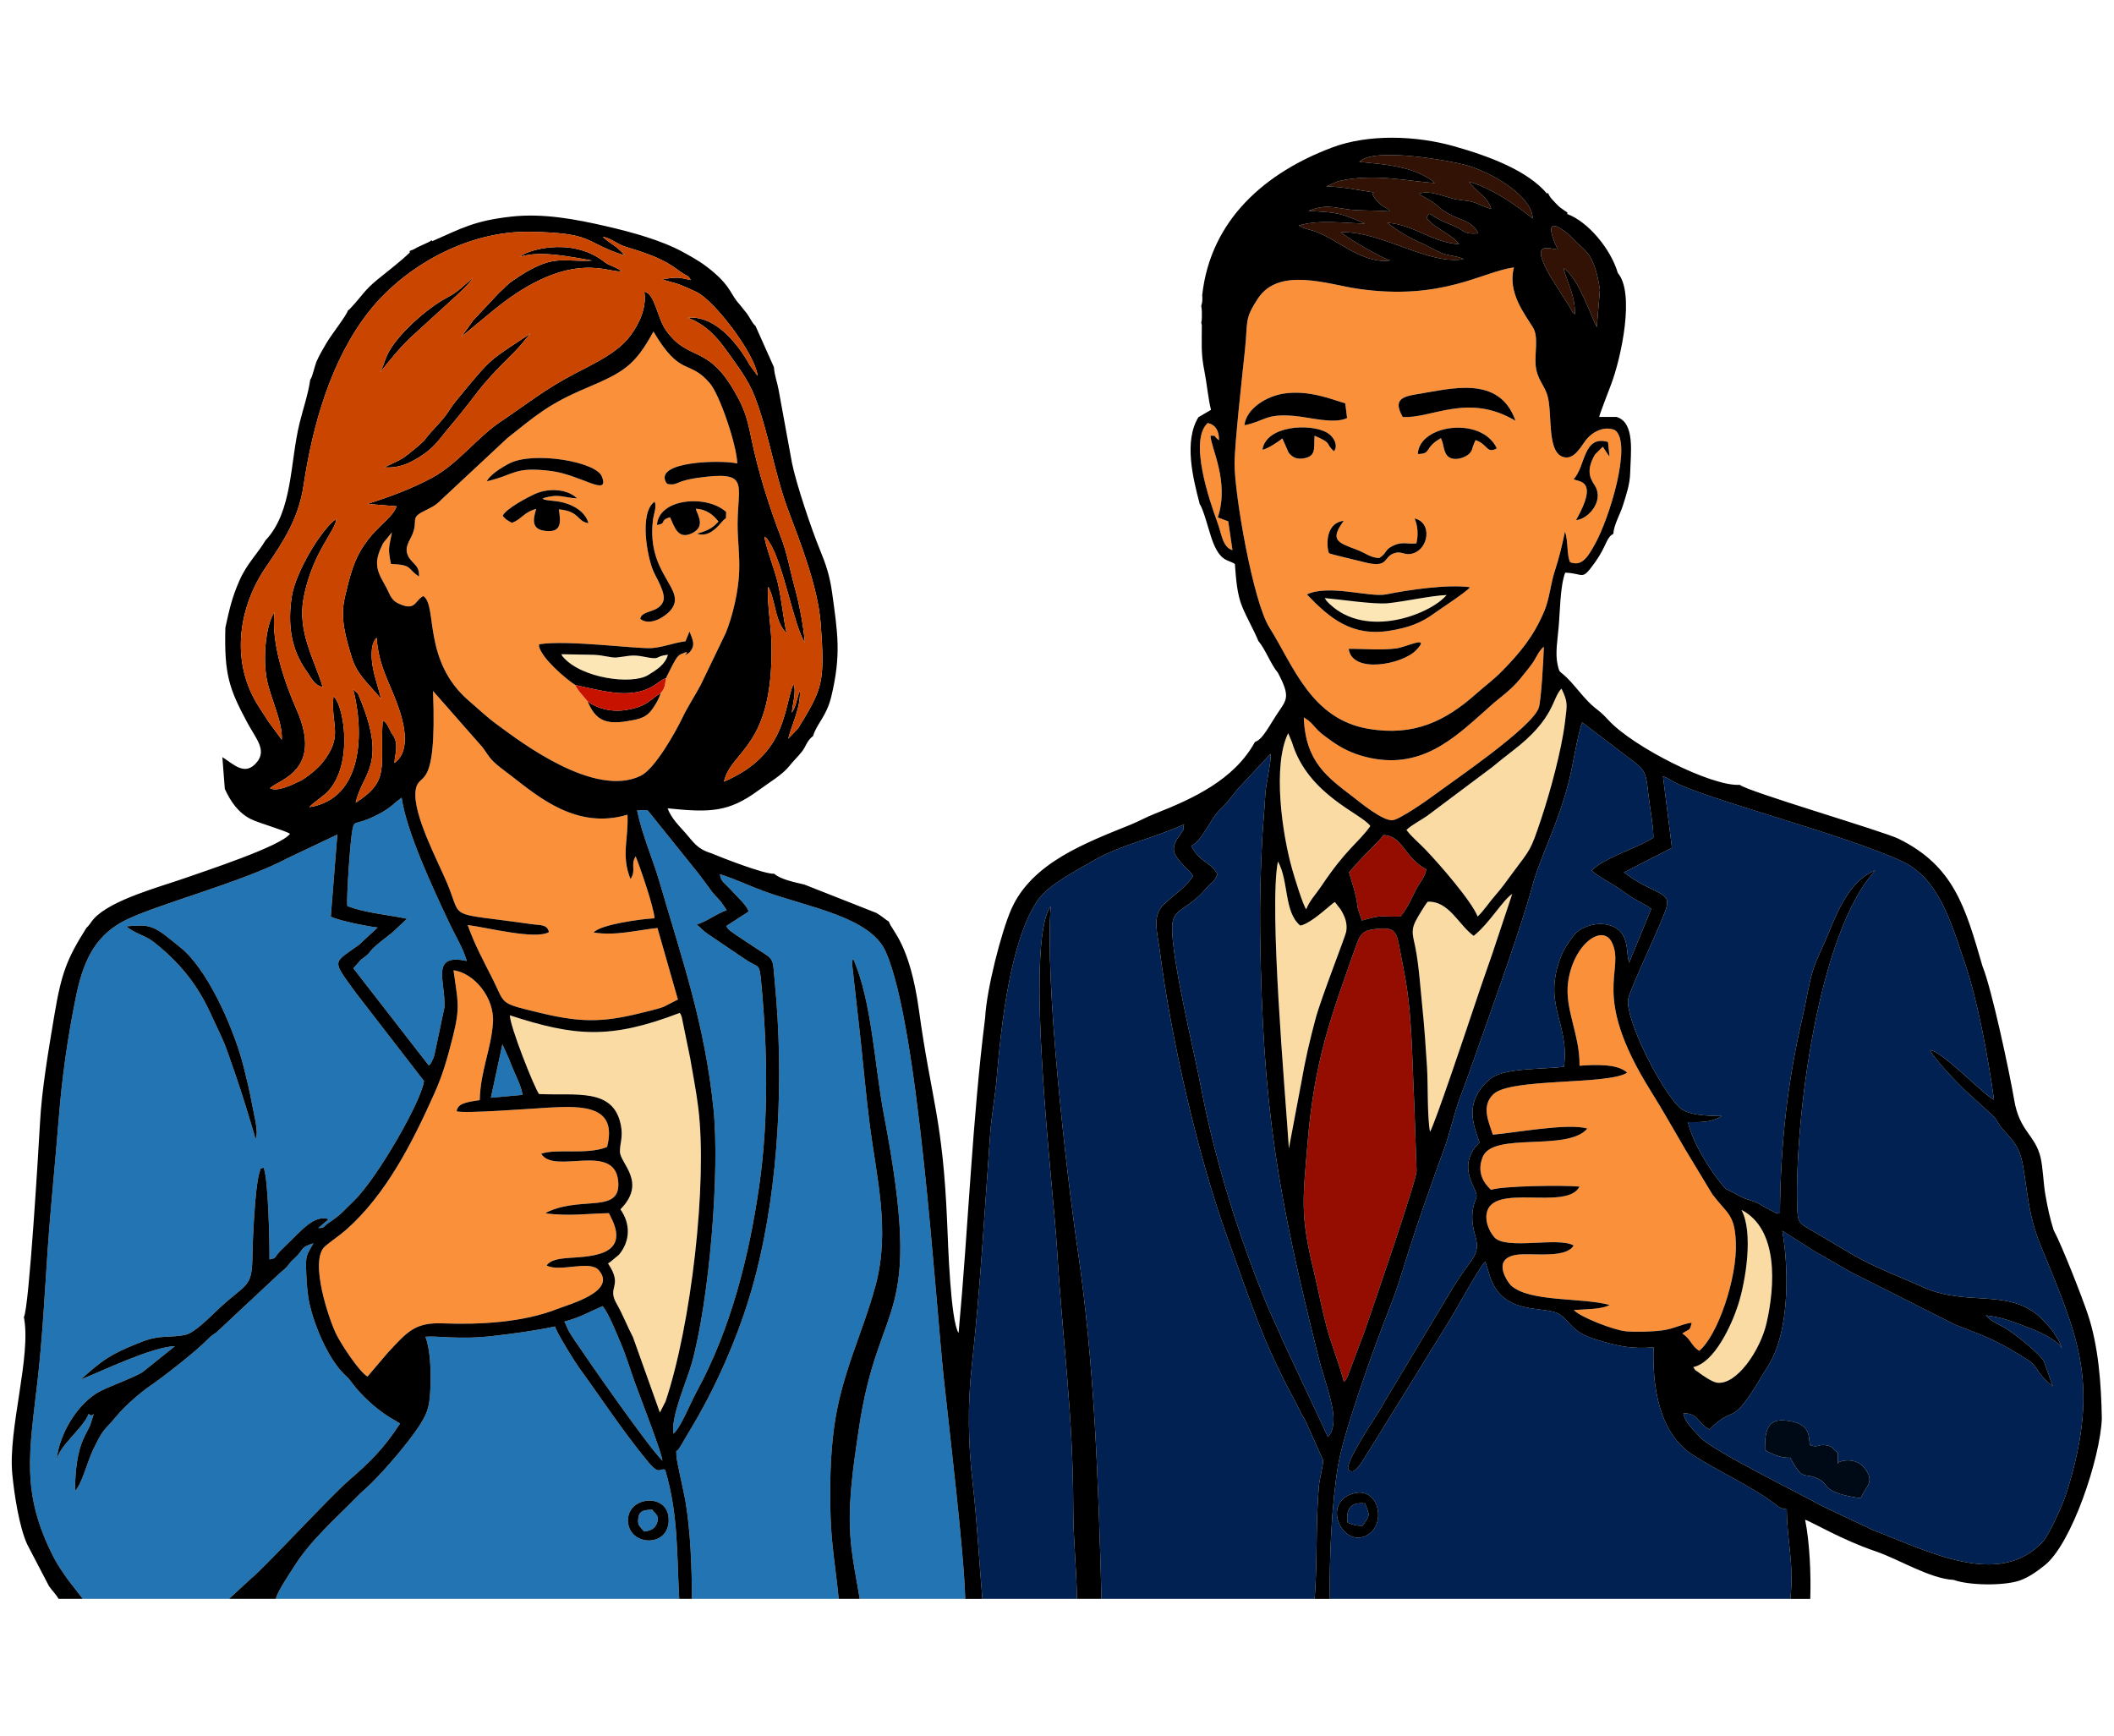 <?xml version="1.0" encoding="UTF-8"?> <svg xmlns="http://www.w3.org/2000/svg" xmlns:xlink="http://www.w3.org/1999/xlink" xmlns:xodm="http://www.corel.com/coreldraw/odm/2003" xml:space="preserve" width="98.532mm" height="80.91mm" version="1.1" style="shape-rendering:geometricPrecision; text-rendering:geometricPrecision; image-rendering:optimizeQuality; fill-rule:evenodd; clip-rule:evenodd" viewBox="0 0 9853.2 8091"> <defs> <style type="text/css"> .fil7 {fill:black} .fil9 {fill:#000916} .fil6 {fill:#002151} .fil5 {fill:#2275B2} .fil1 {fill:#311205} .fil3 {fill:#950D00} .fil10 {fill:#C81200} .fil8 {fill:#CA4600} .fil2 {fill:#F9DBA3} .fil4 {fill:#FA913A} .fil0 {fill:#FCE6B5} </style> </defs> <g id="Слой_x0020_1">  <g id="_2683531732992"> <g> <path class="fil0" d="M3113.23 3051.76c-65.84,6.56 -27.98,26.03 -108.41,9.77 -61.71,-12.47 -72.37,-3.1 -129.26,2.77 -28.82,2.97 -61.31,-11.25 -111.34,-12.34 -49.49,-1.07 -99.17,-1.97 -148.68,-2.68 1.28,2.24 3.53,2.82 4.34,6.4 0.81,3.52 3.3,4.86 4.43,6.18 85.98,100.49 320.89,130.92 396.34,84.72 39.8,-24.37 79.69,-48.6 92.58,-94.82z"></path> <path class="fil0" d="M6173.86 2787.49c1.4,2.22 3.81,2.69 4.66,6.33 0.84,3.56 3.52,4.77 4.69,6.11 8.7,9.94 1.14,3.01 14.42,15.57 172.93,163.59 469.28,47.55 544.99,-42.17 -74.87,3.22 -190.72,29.76 -273.27,38.27 -63.72,6.56 -222.17,-17.72 -295.49,-24.11z"></path> </g> <g> <path class="fil1" d="M6335.94 754.39c110.46,11.2 231.48,18.24 327.09,79.47 20.21,12.94 18.72,18.63 28.43,19.23 -119.92,-6.51 -288.98,-47.88 -454.71,-8.34l-54.5 24.13c91.09,2.76 139,16.17 219.45,27.94 2.95,6.25 -17.72,1.28 18.63,41.77 28.42,31.67 34.69,21.08 60.08,47.04 -61.72,-6.01 -139.54,-2.52 -190.21,-8.92 -81.72,-10.31 -108.36,-25.5 -192.01,6.18 144.87,8.43 143.26,8.81 263.98,59 -98.3,-1.14 -211.7,-19.63 -308.72,9.22 63.62,34.64 51.64,0.95 200.31,91.98 54.96,33.66 147.67,84.38 225.89,70.77 -33.56,-7.1 -213.13,-111.35 -228.46,-131.35 188.61,-5.82 404.79,154.15 570.96,125.51 -25.83,-14.38 -68.94,-16.04 -97.15,-26.29 -34.46,-12.53 -58.14,-30.31 -90.63,-44.47 -67.24,-29.3 -115.15,-57.88 -168.32,-98.78 128.17,8.99 201.88,90.42 334.53,99.82 -28.31,-42.11 -119.08,-80.26 -143.14,-112.95 -15.56,-21.15 -12.27,2.6 -4.78,-16.66 14.36,-28.17 8.85,0.57 110.43,38.59 69.8,26.12 48.28,45.26 127.08,40.79 -26.85,-59.11 -90.01,-63.12 -140.54,-92.88 -71.14,-41.88 -21.24,-28.54 -137.2,-91.01 43.62,-21.31 118.28,11.85 163.54,22.54 35.6,8.42 58.65,5.86 91.37,15.77 31.42,9.52 44.5,20.96 83.01,30.53 -14.74,-49.44 -55.51,-70.47 -88.72,-108.21 -10.51,-11.94 -4.81,-3.8 -14.31,-17.78 138.24,37.95 292.44,169.34 296.91,171.13 -6.05,-109.1 -194.67,-216.08 -313,-249.07 -68.87,-19.19 -430.27,-85.55 -495.29,-14.7z"></path> <path class="fil1" d="M7261.25 1163.22c-44.05,-4.38 -133.7,-44.82 -34.04,126.94l93.59 148.2c17,29.49 -0.84,7.99 20.22,26.72 -0.33,-91.02 -32.13,-137.72 -54.06,-214.82 70.94,41.04 136.13,245.32 155.63,273.63l14.56 -172.54c-25.19,-172.65 -72.74,-184.41 -111.04,-223.59 -21.81,-22.31 -32.13,-35.09 -57.15,-52.83 -103.84,-73.65 -42.04,60 -27.71,88.29z"></path> </g> <g> <path class="fil2" d="M2376.52 4732.46c-0.19,50.11 112.8,335.2 135.85,366.81 172.27,8.42 348.41,-31.05 381.69,146.7 10.59,56.57 -5.58,83.72 -4.55,123.01 1.43,54.58 127.27,141.41 2.14,267.67 47.51,66.61 47.02,147.72 -7.04,211.91l-44.57 36.81c-0.89,-1.7 -3.95,2.49 -5.73,3.99 71.7,107.58 -6.68,106.28 39.03,186 29.83,52 49.2,104.17 76.9,157.17l125.42 351.3 26.49 -51.84c119.52,-355.52 195.63,-1016.23 152.72,-1366.99 -9.7,-79.28 -24.65,-153.4 -37.77,-231.59l-39.59 -193.52c-5.47,-14.79 -3.64,-10.51 -9.43,-18.78 -325.7,125.1 -490.41,108.96 -791.56,11.35z"></path> <path class="fil2" d="M6555.3 3868.34c26.32,34.67 56.96,58.24 87.92,90.69 69.19,72.53 213.85,238.85 244.16,312.92 30.93,-30.05 53.22,-65.88 81.09,-97.44 32,-36.23 50.93,-64.18 82.37,-106.53 83.68,-112.73 81.91,-99.92 131.1,-246.7 41.97,-125.25 95.6,-320.33 112.13,-453.82 10.69,-86.26 14.35,-93.9 -16.03,-157.99 -45.38,45.46 -28.86,138.7 -229.04,291.23 -32.39,24.68 -67.54,53.1 -94.86,75.58l-292.73 219.3c-33.58,25.77 -76.6,45.1 -106.11,72.76z"></path> <path class="fil2" d="M6868.79 4361.98c-69.56,-49.83 -115.08,-164.09 -214.7,-159.03 -11.7,13.7 -47.23,72.26 -57.85,93.95 -21.38,43.68 -8.73,70.37 1.03,120.93 16.87,87.48 22.46,182.78 31.79,272.6 9.74,93.75 16.17,188.68 22.12,282.38 5.14,80.87 0.56,232.66 14.07,302.58 23.77,-40.5 167.47,-469.28 193.35,-546.84 32.43,-97.17 62.83,-186.77 96.2,-280.86l93.58 -280.77c-43.88,27.31 -103.89,134.41 -179.59,195.06z"></path> <path class="fil2" d="M6007.39 5352.76l57.4 -304.34c18.39,-106.83 40.38,-201.4 67.14,-300.84 26.35,-97.91 139.18,-383.77 142.74,-405.44 6.49,-39.48 -6.14,-70.56 -26.46,-103.85l-26.15 -33.77c-15.82,10.15 -1.71,0.09 -18.13,12.99 -9.91,7.79 -11.56,9.81 -20.18,16.97 -28.99,24.1 -88.13,74.15 -123.37,79.52 -76.45,-62.74 -52.85,-209.3 -104.2,-298.9 -42.28,218.81 33.73,1068.63 51.21,1337.66z"></path> <path class="fil2" d="M6088.13 4238.19c15.88,-40.55 45.54,-70.67 67.76,-103.91 121.41,-181.65 171.45,-201.16 231.18,-283.91 -39.15,-58.41 -290.94,-143.67 -365.41,-391.17l-17.47 -41.98c-73.96,149.95 -28.89,470.48 20.02,639.46 9.04,31.22 48.2,161.61 63.92,181.51z"></path> <path class="fil2" d="M8116.6 5639.02c56.68,105.18 20.32,331.56 -15.09,442 -30.24,94.3 -109.97,270.22 -209.62,291.05 16.16,23.09 3.71,8.22 24.44,24.08 17.15,13.12 62.9,45.3 86.69,48.51 91.14,12.3 201.72,-150.8 230.84,-277.98 39.32,-171.66 56.84,-437.7 -117.26,-527.66z"></path> </g> <g> <path class="fil3" d="M6263.68 6440.67c14.2,-14.89 4.63,0.13 17.84,-26.1l78.67 -208.65c42.72,-123.51 241.17,-701.73 242.48,-747.32l-10.86 -315.03c-5.35,-103.79 -7.73,-211.29 -13.49,-314.39 -10.89,-194.86 -24.63,-253.43 -58.9,-430.18 -13.8,-71.21 -34.48,-75.97 -109.55,-68.64 -59.09,5.76 -71.03,25.51 -89.47,77.84 -118.9,337.43 -193.62,529.55 -226.3,923.86 -21.68,261.64 -34.28,330.36 29.25,591.99 20.36,83.83 38.33,180.02 60.53,262.94 23.18,86.54 58.79,170.56 79.8,253.68z"></path> <path class="fil3" d="M6287.91 4065.95c10.09,37.25 22.55,72.25 31.01,109.44 5.36,23.53 6.54,38.63 10.16,60.77l18.73 54.37c101.18,-29.11 78.28,-15.73 179.65,-18.62 22.35,-24.84 46.46,-71.08 60.55,-101.52 30.34,-65.55 52,-74.26 60.05,-118.4 -104.2,-54.68 -107.25,-155.3 -199.74,-159.72 -27.83,38.61 -88.72,87.73 -160.41,173.68z"></path> </g> <g> <path class="fil4" d="M6286.19 3024.29c73.5,-0.74 146.95,7.3 221.52,-1.93 45.67,-5.64 165.54,-66.64 91.57,9.24 -63.59,65.22 -297.15,110.96 -313.09,-7.31zm-194.83 -253.72c103.33,-48.56 293.72,15.43 369.9,-0.21 100.92,-20.72 286.43,-47.89 390.1,-33.25 -10.3,17.67 -142.52,104.15 -165.96,121.37 -60.77,44.63 -119.54,66.75 -205.97,80.96 -177.67,29.23 -279.97,-56.08 -388.07,-168.87zm501.78 -354.11c83.73,19.45 65.6,141.32 -7.3,162.83 -42.59,12.57 -49.88,-13.96 -89.19,-0.19 -51.15,17.92 -22.07,71.59 -140.39,40.71 -30.28,-7.9 -151.87,-36.05 -161.3,-41.04 -8.5,-10.03 -28.51,-139.3 68.02,-151.22 -65.37,89.77 -30.5,100.56 61.7,135.09 41.51,15.54 61.82,36.86 103.97,38.39 39.01,-24.86 21.98,-37.44 66.25,-58.33 40.9,-19.3 67.39,-5.46 106.87,-10.09 9.89,-41.76 5.74,-84.52 -8.63,-116.15zm741.58 -182.9c56.6,-60.76 43.2,-206.72 160.1,-173.67l6.91 68.08c-1.72,-1.91 -3.49,-4.75 -4.54,-6.24 -1.03,-1.46 -3.2,-4.36 -4.43,-6.14l-22.16 -33.49 -35.65 35.19c-51.78,86.5 -12.94,125.37 1.27,150.79 38.13,68.23 -32.56,151.6 -90.42,156.21 108.72,-191.56 11.14,-177.06 -11.08,-190.73zm-726.21 -117.4c4.52,-136.75 296.45,-178.35 368.26,-26.32 -49.07,26.33 -39.37,-17.25 -99,-38.63l-6.77 14.11c-12.89,30.71 -6.45,32.12 -22.86,49.24 -12.73,13.29 -40.67,24.09 -61.66,24.53 -53.66,1.12 -54.39,-46.29 -62.46,-74.95 -0.65,-2.3 -1.81,-5.61 -2.37,-7.48l-5.56 -14.56c-81.53,45.99 -41.12,73.07 -107.58,74.06zm-724.37 -20.29c16.61,-112.29 223.11,-125.23 302.59,-78.32 26.1,15.41 52.89,55.34 31.3,85.8 -44.34,-37.39 -2.36,-34.37 -90.94,-72.49 -4.73,58.63 11.94,100.13 -61.71,106.95 -27.91,2.59 -48.06,-12.87 -59.42,-28.53l-25.85 -58.74c-0.58,-3.81 -2.19,-4.76 -3.89,-6.7 -16.76,14.9 -72.42,50.81 -92.08,52.03zm-83.9 -113.73c8.06,-78.27 105.12,-138.3 191.89,-148.83 108.16,-13.12 198.08,21.84 277.92,46.85l8.69 68.34c-62.88,29.42 -171.14,-3.26 -245.52,-9.86 -136.15,-12.07 -135.35,23.62 -232.98,43.5zm737.86 -38.54c-43.51,-77.29 -9.4,-94.42 68.62,-106.67 154.85,-24.32 381.89,-91.42 456.86,124.37 -219.96,-131.85 -391.68,-9.33 -525.48,-17.7zm-784 218.1c-0.1,141.7 85.71,641.36 162.44,763.19 111.55,177.11 193.81,427.06 462.23,472.25 209.57,35.29 355.92,-33.7 501.88,-163.67 49.79,-44.33 79.76,-63.6 124.25,-109.47 79.15,-81.62 143.13,-156.78 192.67,-274.97 25.4,-60.61 28.79,-123.87 48.41,-184.8 21.44,-66.6 32.07,-110.86 48.55,-187.01 15.43,48.66 7.26,107.49 23.3,142.8 58.31,24.28 87.33,-33.05 115.46,-82.56 66.67,-117.35 176.1,-471.62 94.27,-532.48 -52.88,-22.86 -108.08,11.24 -133.97,43.8 -23.86,30 -53.09,89.99 -99.53,83.02 -89.61,-13.47 -54.97,-210.16 -83.23,-293.88 -15.73,-46.59 -46.9,-71.67 -53.18,-134.77 -5.6,-56.12 14.69,-132.77 -12.56,-176.89 -40.08,-64.87 -119.38,-164.12 -88.76,-279.69 -147.09,19.22 -333.27,156.87 -728.58,99.26 -136.19,-19.85 -365.99,-103.65 -464.22,44.83 -65,98.25 -46.9,107.68 -60.54,236.64 -12.19,115.37 -48.83,444.27 -48.89,534.4z"></path> <path class="fil4" d="M3103.92 3160.93c-5.07,31.83 -3.76,46.74 -24.43,69.52 -9.31,31.53 -34.81,72.91 -53.33,91.71 -25.99,26.39 -57.48,31.54 -103.77,39.32 -109.62,18.43 -149.47,-12.92 -184.02,-93.02 -14.97,-19.17 -49.68,-54.87 -56.74,-75.28 -43.72,-28.4 -156.27,-123.85 -169.24,-180.83 -0.17,-0.75 0.15,-2.63 0.07,-4.73 -0.08,-2.09 -0.06,-3.21 0.49,-4.68 133.08,-21.74 464.65,23.72 527.68,17.58 58.25,-5.67 99.54,-24.68 154.4,-31.47l18.68 -45.88c14.05,37.33 31.37,64.43 -1.43,98.85 -49.89,34.18 25.38,-22.45 -37.92,6.68 -14.41,6.63 -21.8,19.15 -29.69,32.93 -13.68,23.9 -27.84,54.2 -40.75,79.3zm-41.83 -713.71c7.6,-125.06 232.68,-143.16 322.45,-60.96 -2.54,47.33 4.79,16.95 -18.79,44.97 -30.22,35.91 -67.35,73.04 -116.92,56.15 62.8,-16.91 80.16,-35.5 99.99,-56.21 -21.14,-28.41 -54.44,-57.84 -105.89,-59.79 10.54,33.18 46.82,84.44 -20.01,115.12 -64.67,29.69 -80.63,-34.47 -99.75,-75.45 -52.83,14.47 -11.25,27.95 -61.08,36.17zm-78.03 437.38c6.31,-42.39 86.72,-26.08 107.25,-82.09 13.54,-36.96 -30.98,-106.07 -45.95,-140.36 -29.08,-66.61 -67.11,-273.23 5.95,-324.03 10.26,25.46 -4.15,55.62 -7.81,84.93 -32.4,259.26 165.8,323.61 80.94,422.82 -23.57,27.55 -94.76,74.92 -140.38,38.73zm-641.05 -480.38c14.38,-32.89 114.22,-85.29 148.61,-101.15 65.8,-30.37 153.07,-24.06 198.13,19.68 -63.4,-2.58 -82.93,-24.14 -160.95,0.32 13.67,9.46 -0.43,2.83 21.25,8.07l56.16 6.95c56.98,10.3 121.62,42.93 136.42,100.6 -56.6,-9.96 -38.28,-55.07 -137.88,-64.68 9.3,60.48 14.05,109.88 -64.16,100.43 -65.67,-7.93 -55.84,-54.84 -41.41,-102.38 -60.22,16.04 -67.95,49.63 -113.77,64.79 -26.03,-14.94 -26.49,-14.14 -42.4,-32.63zm-73.88 -161.19c12.97,-28.57 68.8,-64.75 106.04,-83.54 112.77,-56.87 403.59,-8.12 430.3,61.84 37.6,98.5 -100.26,-9.14 -237.68,-26.1 -175.25,-21.63 -167.67,18.64 -298.66,47.8zm-316.53 444.09c-58.2,-38.93 -27.4,-53.78 -130.41,-58.59 -14.91,-75.99 -9.42,-72.61 4.56,-147.17l-41.03 50.31c-37.7,76.56 -39.61,113.24 5.32,189.28 27.55,46.63 26.69,74.57 69.6,93.63 78.59,34.89 71.07,-15.36 112.79,-36.36 66.9,45.78 -5.68,302.97 214.14,490.15 50.04,42.61 74.89,68.87 131.74,110.66 106.62,78.36 451.58,342.46 667.36,236.73 65.73,-32.21 161.28,-201.73 195.41,-272.99 24.85,-51.88 55.16,-96.17 83.58,-149.66l116.83 -242.19c32.88,-80.02 59.27,-195.16 62.75,-286.19 3.08,-80.41 -7.82,-148.57 -7.36,-224.72 1.13,-187.54 57.48,-247.05 -186.21,-212.74 -21.74,3.06 -50.81,8.54 -73.22,16.04 -21.89,7.33 -33.14,16.45 -53.83,14.15 -20.51,-2.28 -7.74,0.75 -19.08,-6.76 -61.19,-101.3 255.85,-107.97 330.91,-90.5 -3.42,-89.82 -82.48,-320.22 -127.21,-373 -98.62,-116.38 -135.04,-24.47 -263.61,-241.89 -87.96,161.11 -139.2,189.72 -317.81,265.45 -169.54,71.89 -229.32,124.8 -362.55,230.76l-306.8 286.14c-30.78,31.73 -48.92,37.3 -86.46,56.76 -59.83,31.02 -23.62,39.34 -49.16,104.47 -12.99,33.13 -40.34,61.07 -20.63,102.45 17,35.69 55.27,43.22 50.38,95.78z"></path> <path class="fil4" d="M2235.95 5127.74c3.89,-139.75 53.14,-235.28 61.75,-361.15 7.91,-115.84 -87.36,-231.41 -183.9,-244.2 18.97,143.52 33.4,165.04 -3.17,310.19 -25.8,102.39 -46.95,176.75 -86.09,264.14 -102.2,228.14 -223.43,467.73 -408.54,632.88 -32.87,29.32 -70.34,53.12 -100.61,79.1 -76.8,65.91 20.76,349.32 53.41,413.05 26.12,50.98 106.36,172.7 144.15,194.36l93.38 -109.87c91.83,-98.03 126.09,-143.09 256.88,-138.09 174.55,6.68 373.76,-4.21 534.73,-67.09 61.87,-24.18 279.48,-82.64 192.33,-181.4 -42.35,-47.75 -182.12,11.66 -242.38,-21.32 34.53,-50.72 150.71,-23.96 250.36,-55.36 131.52,-41.45 50.69,-162.93 39.76,-188.5 -107.34,2.47 -182.89,14.62 -294.82,1.19 12.69,-9.41 0.93,-4.05 26.37,-14.23 156.46,-62.63 326.69,12.63 311.66,-137.39 -18.22,-181.75 -299.64,-27.38 -358.5,-126.56 72.28,-25.47 211.88,6.84 306.77,-31.24 49.79,-193.13 -112,-192.66 -271.97,-183.71 -69.34,3.88 -387.51,28.66 -429.07,17.21 4.67,-33.7 35.29,-41.85 107.5,-52.01z"></path> <path class="fil4" d="M7919.71 6296.19c85.31,-68.68 178.08,-339.27 171.01,-505.87 -5.53,-130.33 -37.57,-130.01 -109.1,-223.2l-125.28 -207.38c-58.11,-99.29 -104.52,-182.35 -163.21,-276.36 -284.9,-456.38 -115.75,-557.99 -180.24,-690.88 -43.21,-89.02 -179.99,7.11 -204.17,185.9 -16.87,124.8 56.04,246.38 53.32,389.02 71.43,-5.31 178.47,-10.1 222.17,32.18 -88.79,58.63 -544.07,23.15 -624.08,100.76 -56.97,55.26 -22.09,127.26 -1.99,188.26 104.31,-8.75 351.3,-55.24 440.51,-28.45 -92.6,109.45 -439.72,13.04 -487.77,132.33 -27.82,69.05 1.69,118.93 38.75,153.34 52.18,-18.87 342.24,-22.47 412.38,-15.07 -58.68,115.18 -407.82,-21.36 -432.94,125.46 -7.41,43.27 15.78,86.86 35.54,110.05 52.86,62.04 300.36,-3.18 369.95,39 -32.81,56.47 -166.84,38.31 -241.06,41.08 -156.16,5.82 -65.66,132.06 -49.47,146.34 87.49,77.21 326.56,54.11 458.21,89.51 -35.21,21.42 -118.62,19.72 -166.66,23.93 29.01,32.34 185.57,93.74 242.58,98.91 45.27,4.11 123.48,2.15 168.46,-3.98 56.64,-7.72 83.12,-26.71 138.01,-36.24 -8.88,40.33 -8,26.45 -43.55,50.47 42.22,28.14 40.24,56.15 78.63,80.89z"></path> <path class="fil4" d="M2558.59 4344.4c-63.07,37.27 -293.24,-22.81 -378.59,-32.72 31.91,91.77 76.6,172.46 118.17,255.52 58.23,116.34 25.57,107.22 223.3,154.8 204.72,49.25 306.21,41.22 502.37,-9.25 25.07,-6.45 44.55,-10.87 69.95,-20.05l65.91 -33.92 -95.26 -333.35c-100.82,10.6 -195.37,37.36 -297.43,20.87 30.66,-37.27 224.7,-63.43 283.53,-66.09 -0.96,-46.94 -70.79,-249.06 -87.62,-288.41 -25.81,37.49 4.11,65.55 -24.29,105.29 -44.91,-112.4 -8.02,-187.97 -14.06,-299.7 -235.43,70.29 -413.37,-81.94 -539.33,-179.39 -35.74,-27.66 -78.01,-56.31 -101.77,-86.51 -12.11,-15.4 -23.02,-33.62 -37.61,-52.07l-227.47 -258.83c19.58,501.12 -70.85,362.71 -81.71,468.37 -11.22,109.22 103.86,324.26 147.32,427.48 74.64,177.25 -11.68,132.93 394.02,191.17 41.38,5.94 72.18,-0.31 80.57,36.79z"></path> <path class="fil4" d="M6076.96 3343.65c7.14,209.49 112.72,280.59 228.35,369.86 32.23,24.88 138.34,113.13 185.01,109.56 31.92,-2.45 158.6,-90.55 191.13,-114.76 94.12,-70.07 457.07,-315.79 490.5,-408.68 11.38,-31.6 22.83,-238.18 23.82,-284.73 -11.62,9.46 -5.37,3.05 -15.22,15.26 -6.21,7.7 -5.55,7 -11.49,16.42 -8.29,13.17 -12.81,23.42 -19.37,33.74 -16.42,25.83 -32.82,43.66 -50.5,66.45 -38.82,50.03 -72.11,77.52 -118.5,114.7 -24.94,19.98 -36.5,31.6 -57.76,50.41 -146.42,129.61 -303.11,281.05 -558.42,215.83 -64.59,-16.49 -113.24,-41.73 -158.95,-74.37 -25.27,-18.05 -48.18,-34.15 -64.82,-51.47 -27.08,-28.2 -24.81,-32.88 -63.78,-58.22z"></path> <path class="fil4" d="M5744.51 2564.3l-19.71 -134.3 -48.59 -18.22c55.36,-168.39 -33.69,-326.11 -33.95,-381.07 33.26,1.06 7.11,-2.52 39.4,21.47 0.95,-44.76 -16.14,-72 -52.43,-80.71 -88.34,80 6.02,356.65 46.12,466.75 19.33,53.08 23.05,112.24 69.16,126.08z"></path> </g> <g> <path class="fil5" d="M714.86 4389.49c-38.54,-30.28 -90.35,-39.16 -125.22,-71.97 102.88,-7.65 119.37,-9.78 222.53,75.3 23.57,19.44 35.22,27.58 52.93,44.74 119.43,115.7 230.05,372.71 270.82,536.12 13.79,55.26 27.96,111.85 38.07,169.15 9.25,52.42 33.37,136.17 17.25,165.38 -26.63,-91.51 -64.34,-214.73 -96.7,-307.97 -59.98,-172.88 -42.3,-122.6 -115.07,-280.77 -62.82,-136.56 -147,-237.58 -264.61,-329.98zm-328.86 3062.79l681.44 0 106.87 -98.6c43.33,-31.34 366.66,-380.18 452.8,-454.62 93.12,-80.45 161.24,-145.88 237.54,-264.17l-55.89 -33.31c-62,-40.57 -125.84,-99.04 -167.62,-155.31 -18.92,-25.49 -15.74,-20.12 -38.13,-42.36 -71.66,-71.16 -134.37,-214.17 -160.04,-325.29 -9.85,-42.66 -13.98,-99.55 -15.52,-144.09 -2.89,-83.47 -1.83,-77.78 33.35,-139.61 -66.48,20.83 -41.19,27.29 -87.36,69.22 -40.06,36.37 -14.02,24.29 -71.44,72.01l-292.44 273.4c-18.78,13.63 -23.75,14.69 -40.38,31.91 -56.26,58.3 -211.68,179.08 -272.85,220.53 -45.04,30.51 -116.86,95.24 -147.56,131.91 -73.52,87.82 -62.46,56.46 -115.37,164.25 -23.83,48.56 -53.4,164.97 -84.01,190.21 2.29,-228.59 58.26,-263.31 73.37,-313.18 25.63,-84.65 13.01,-17.89 -9.42,-45.16 -26.92,69.5 -138.36,147.35 -150.76,219.16 16.14,-145.13 114.52,-281.48 209.53,-327.47 51.01,-24.69 147.74,-59.37 191.94,-85.97l151.68 -121.61c-111.95,5.16 -334.61,114.27 -439.8,156.01 98.11,-87.23 134.58,-118.14 288.71,-177.46 85.04,-32.73 130.05,-15.31 202.21,-31.84 35.93,-8.24 102.93,-72.83 127.87,-97.23 156.59,-153.24 180.54,-106.32 182.12,-279.61 0.56,-61.15 12.04,-309.75 30.71,-372.29 11.34,-37.99 1.84,-19.27 20.35,-29.75 22.54,37.72 29.27,363.28 28.1,428.15 39.12,-7.5 11.86,-3.96 67.09,-56.03 79.94,-75.37 137.9,-153.87 209.16,-131.75l-48.72 41.26c29.64,1.45 22.98,-6.65 48.58,-23.95 59.16,-39.99 61.36,-48.32 115.53,-100.46 111.09,-106.93 320.06,-473.45 328.46,-560.65l-315.23 -408.09c-116.42,-160.37 -111.65,-137.37 12.3,-226.63l86.9 -80.67c-43.55,-4.59 -182.01,-32.16 -218.26,-50.79l30.49 -382.41 -230.69 109.39c-210.6,113.4 -634.93,222.36 -771.58,297.17 -132.34,72.45 -183.94,190.87 -216.62,351.74 -38.2,188.08 -64.42,372.03 -79.74,567.39 -15.67,199.82 -37.4,405.8 -51.03,603.71 -13.95,202.75 -24.17,407.8 -46.82,609.11 -38.03,337.9 -81.46,527.78 75.45,832.2 17.97,34.86 43.21,70.52 62.92,98.94l71.81 92.69z"></path> <path class="fil5" d="M3225.24 7452.28l683.88 0c-12.44,-131.96 -34.39,-251.92 -37.96,-385.88 -3.71,-139.17 -1.95,-277.15 16.47,-413.45 33.74,-249.64 134.21,-441.63 193.12,-660.65 70.05,-260.43 3.75,-505.66 -28.31,-760.82 -16.35,-130.1 -27.32,-254.12 -41.02,-382.91l-40.17 -358.72c3.11,-23.65 0.71,-10.55 5.74,-20.1 87.39,197.91 99.11,497.45 142.93,726.52 190.4,995.18 -23.38,826.39 -117.32,1466.89 -19.23,131.05 -39.52,260.73 -41.73,394.01 -2.56,153.57 22.81,251.03 46.28,395.11l491.65 0c-5.63,-217.99 -73.02,-777.22 -99.43,-1023.92 -40.99,-382.89 -117.71,-1647.1 -270.83,-1992.22 -72.3,-162.97 -358.35,-206.41 -565.39,-281.52 -68.59,-24.88 -133.73,-56.78 -207.81,-80.13 7.32,40.57 14.64,31.4 65.98,88.39 21.86,24.26 56.67,54.43 68.62,85.56l-105.09 67.79c13.83,22.65 18.98,21.65 47.53,42.76l92.21 61.06c88.21,57.36 75.12,38.26 87.22,163.63 41.9,434.14 19.74,930.52 -87.1,1349.25 -64.41,252.43 -171.18,498.05 -288.62,699.37l-66.83 112.62c-23.68,39.25 -16.38,-5.96 -16.63,39.62 -0.11,21.27 35.34,171.99 41.66,209 24.39,142.63 30.15,310.13 30.95,458.74z"></path> <path class="fil5" d="M2928.11 7101.97c-18.37,-125.66 179.95,-149.85 188.25,-27.03 9.23,136.59 -172.6,134 -188.25,27.03zm-1643.13 350.31l1880.92 0c-12.36,-216.47 -3.7,-392.54 -65.73,-601.82 -27.47,-9.85 -24.79,29.32 -81.37,-39.12 -115.15,-139.26 -218.97,-298.36 -322.57,-440.46 -18.94,-25.97 -103.7,-162.76 -109.14,-188.21 -100.13,21.07 -187.91,32.29 -290.68,44.39 -153.62,18.1 -261.44,-1.96 -313.77,3.54 22.09,53.71 26.55,155.8 23.97,224.98 -3.38,90.67 -8.27,121.83 -51.33,188.54 -51.46,79.73 -160.79,206.41 -224.45,269.06 -20.39,20.06 -44.61,39.99 -64.99,60.89 -102.69,105.31 -215.29,201.88 -294.28,326.3 -22.64,35.65 -76.23,114.2 -86.58,151.91z"></path> <path class="fil5" d="M2969.33 3777.4c25.69,120.97 72.81,223.98 105.27,335.54 105.75,363.49 209.62,655.94 250.83,1053.67 30.65,295.81 -19.71,893.23 -100.49,1185.25 -24.61,88.98 -98.98,249.28 -85.86,330.2 33.09,-26.62 77.81,-140.32 107.51,-194.77 158.77,-291.02 244.92,-629.59 292.76,-965.2 43.24,-303.38 38.05,-627.04 9.27,-936.51 -9.67,-104.03 -9.11,-69.09 -76.41,-115.23l-176.68 -119.45c-17.41,-12.04 -32.34,-29.48 -48.37,-41.55 46.44,-13.68 91.52,-50.09 140.07,-67.21l-26.01 -37.68c-11.36,-14.09 -15.76,-17.96 -25.17,-27.86 -20.83,-21.92 -24.92,-31.52 -43.26,-55.28 -14.04,-18.2 -30.99,-42.79 -46.6,-61.54l-220.82 -274.61c-10.73,-13.9 -10.47,-8.92 -56.04,-7.77z"></path> <path class="fil5" d="M1618.88 4222.88c86.13,33.51 191.64,40.63 278.03,59.46l-61.53 58.07c-23.12,20.28 -42.13,32.95 -65.37,52.1 -66.37,54.69 -26.4,36.32 -88.07,81.27l-34.99 39.31 351.82 453.25c11.2,-13.19 4.41,-0.13 16.69,-24.73 8.36,-16.73 7.19,-17.76 11.21,-33.54l45.11 -213.8c4.98,-119.77 -67.97,-251.95 104.07,-215.18 -19.15,-63.31 -49.99,-109.85 -86.13,-186.61 -72.24,-153.42 -195.47,-416.91 -217.68,-574.59 -37.56,27.56 -50.33,47.05 -106.32,76.42 -115.31,60.48 -112.68,20.76 -123.33,74.55 -9.6,48.52 -28.16,310.23 -23.51,354.02z"></path> <path class="fil5" d="M2630.15 6159.92c8.95,13 12.5,30.12 22.33,46.68 8.68,14.64 19.79,31.3 28.08,43.64 67.86,101.04 339.23,490.82 406.85,557.84 -2.19,-36.31 -106.88,-303.94 -129.13,-366.22 -22.25,-62.29 -39.94,-122.98 -66.58,-185.11 -16.1,-37.57 -54.62,-135.44 -82.91,-168.84 -64.84,27.8 -103.59,52.32 -178.64,72.01z"></path> <path class="fil5" d="M2287.96 5116.63l147.26 -13.34c-2.69,-31.06 -24.98,-76.46 -39.62,-110.7 -8.2,-19.18 -15.24,-34.96 -23.36,-57.55l-30.53 -67.74 -53.75 249.33z"></path> <path class="fil5" d="M3001.46 7138.37c34.32,-3.55 52.86,-14.63 62.26,-43.18 10.62,-32.28 -11.28,-39.56 -23.47,-58.47 -36.68,0.91 -60.11,2.75 -65.11,38.61 -5.14,36.89 8.06,37.52 26.32,63.04z"></path> </g> <g> <path class="fil6" d="M8437.52 6735.77c39.89,14.39 33.38,-6.53 75.01,0.81 35.97,6.35 23.5,15.1 53.55,34.05l0.19 52.92c-15.67,-7.81 76.6,-42.48 124.5,19.55 51.48,66.67 2.76,85.47 -17.66,140.13 -173.37,-23.78 -152.12,-62.3 -184.35,-82.2 -79.78,-49.23 -79.51,17.12 -144.47,-106.48 -48.61,1.91 -91.28,-20.66 -117.96,-35.86 0.16,-70.92 3.07,-144.71 88.53,-138.33 138.66,10.34 110.1,86.61 122.66,115.41zm-629.95 -3088.48c-17.13,-8.85 -36.51,-22.83 -56.6,-29.51l41.85 333.99 -223.74 114.31c139.74,105.65 218.91,86.7 198.36,162.73 -17.47,64.63 -174.55,386.73 -179.05,431.39 -9.55,94.71 143.03,401.3 235.76,498.11 39.26,40.99 132.89,42.62 200.45,43.53 -42.24,28.86 -98.04,29.45 -157.22,28.32 22.75,99.27 104.3,223.64 151,281.49 30.01,37.18 13.8,22.45 61.55,47.7 31.89,16.87 37.34,22.69 74.55,34.06 43.26,13.21 37.11,14.14 72.64,34.08 6.09,3.42 34.46,18.21 35.22,18.54 19.3,8.46 8.97,8.6 33.81,9.73 3.02,-324.17 34.11,-608.61 106.51,-920.27 15.07,-64.89 28.62,-153.14 47.34,-212.32 19.05,-60.21 50.75,-118.42 74.15,-177.21 48.01,-120.57 108.34,-247.66 217.2,-288.99 -267.83,287.89 -376.41,1162.58 -364.63,1563.31 2.66,90.22 5.67,77.16 106.48,137.65 57.43,34.47 96.2,57.28 152.65,90.15 105.09,61.19 214.97,100.41 325.41,150.59 212.98,96.79 410.72,-2.46 562.03,155.02 29.64,30.86 72.65,79.55 88.55,137.23 -7.66,-37.18 -103.74,-83.31 -152.71,-101.29 -81.28,-29.84 -111.53,-46.74 -203.16,-58.59 28.2,31.88 59.5,39.07 100.27,65.14 40.13,25.66 152.97,114.93 170.89,150.62l40.71 114.99c-86.81,-71.05 -63.54,-90.34 -119.28,-125.31 -138.5,-86.9 -179.6,-102.56 -333.89,-161.42l-489.68 -246.7c-56.15,-31.78 -104.9,-61.65 -159.84,-91.52l-158.03 -100.14c31.53,178.83 29.32,429.16 -40.5,582.22 -19.22,42.13 -37.01,64.45 -59.22,101.95 -142.63,240.81 -118.81,119.78 -239.48,241.61 -59.33,-29.89 -47.93,-74.88 -121.75,-75.43 9.53,48.58 48.82,77.02 74.99,109.07 49.02,60.05 472.34,267.44 568.01,321.84l238.57 112.96c259.03,98.85 590.39,275.5 793.74,54.68 31.46,-34.16 95.29,-177.38 113.92,-237.93 158.13,-514.14 43.53,-728.13 -128.24,-1153.22 -72.49,-179.41 -59.66,-356.15 -101.1,-437.66 -15.62,-30.72 -18.14,-31.02 -36.63,-54.53l-37.8 -42.64c-15.36,-17.67 -21.83,-35.96 -36.69,-53.55l-136.29 -124.57c-39.23,-37.51 -139.39,-141.58 -163.2,-187.03 51.73,3.44 222.65,178.78 281.02,220.86l17.49 10.49c-27.74,-200.57 -76.2,-463.14 -137.64,-642.88 -64.02,-187.27 -120.16,-388.16 -289.42,-467.73 -260.85,-122.63 -905.01,-288.21 -1059.33,-367.92z"></path> <path class="fil6" d="M4578.85 7452.28l440.91 0c-2.24,-142.06 -17.15,-275.83 -17.43,-422.17 -0.88,-451.07 -49.99,-781.62 -75.97,-1214.77 -16.73,-278.87 -154.4,-1418.39 -28.82,-1592.33 -28.32,348.41 70.77,1228.26 124.91,1597.59 79.68,543.63 96.6,1083.05 111.65,1631.68l993.39 0c13.68,-170.7 4.3,-351.41 19.69,-525.33 2.83,-32.03 20.94,-99.8 19.69,-120.86l-82.66 -184.94c-25.47,-38.25 -27.65,-52.44 -46.83,-87.89 -155.49,-287.45 -205.73,-458.66 -317.83,-768.48 -135.09,-373.37 -260.75,-920.2 -313.49,-1330.39 -11.15,-86.72 -37.23,-162.82 15.99,-216.3 46.43,-46.66 102.52,-78.45 138.11,-134.18 -16.33,-32.23 -23.23,-24.53 -51.96,-59.2 -13.61,-16.43 -33.92,-37.79 -36.46,-58.77 -3.41,-28.17 10.47,-49.85 24.88,-70.17 35.95,-50.75 10.44,-18.81 22.4,-53.89 -133.02,62.81 -294.18,94.49 -420.67,168.46 -64.09,37.49 -208.59,110.23 -259.32,182.58 -131.23,187.17 -173.31,593.6 -193.74,833.62 -7.36,86.38 -23.94,173.63 -30.03,257.16 -26.44,362.94 -45.8,719.51 -85.77,1081.87 -20.31,184.18 -16.99,362.95 4.17,547.23 20.97,182.67 29.3,357.63 45.19,539.48z"></path> <path class="fil6" d="M6288.29 6968.09c135.45,-59.32 179.15,132.63 85.46,186.49 -110.15,63.33 -208.55,-132.59 -85.46,-186.49zm-89.89 484.19l2146.33 0c18.13,-166.81 -16.09,-266.76 -16.52,-417.38 -34.83,-3.63 -40.4,-14.5 -60.91,-29.44 -118.39,-86.21 -252.18,-144.04 -377.53,-224.32 -157.6,-100.93 -189.53,-322.9 -182.29,-501.01 -110.99,7.6 -163.52,-5.86 -261.69,-34.72 -123.7,-36.36 -122.31,-82.8 -176.47,-119.19 -66.94,-44.98 -272.65,14.92 -328.94,-191.06l-17.7 -55.12c-23.42,19.93 -128.6,211.27 -156.48,257.78 -49.51,82.55 -100.47,160.62 -154.21,250.5l-233.48 377.12c-25.99,37.81 -63.57,118.25 -92.9,85.02 -21.95,-24.85 115.87,-230.97 141.3,-271.72 16.34,-26.17 34.97,-61.11 53.72,-90.91l292.49 -487.92c81.89,-134.24 128.88,-148.06 104.32,-234.5 -11.95,-42.05 -19.29,-80.36 -12.8,-125.44 9.96,-69.16 33.56,-45.69 0.72,-114 -42.53,-88.45 -19.8,-152.44 30.77,-201.36 -27.81,-80.55 -75.81,-187.29 47.86,-294.56 63.47,-55.06 249.2,-44.63 345.56,-58.3 28.49,-208.06 -108.64,-290.78 -7.13,-529.73 11.95,-28.13 51.05,-83.29 64.77,-95.1 64.09,-55.21 178.4,-55.78 216.89,11.17 25.32,44.06 15.71,81.01 29.1,128.94l102.97 -250.42c-20.46,-17.13 -49.23,-30.42 -74.16,-44.69 -30.87,-17.68 -43.59,-29.23 -69.75,-47.01 -40.13,-27.3 -100.52,-57.24 -134.22,-87.94l33.78 -26.79c84.84,-52.81 185,-81.6 254.66,-125.91 -1.03,-64.49 -15.86,-134.48 -23.48,-201.86 -9.81,-86.89 -10.78,-109.8 -66.55,-151.38l-242.04 -184.24c-22.97,63.85 -41.32,192.97 -61.61,273.39 -52.2,206.82 -133.22,349.42 -171.58,492.88 -47.13,176.24 -182.71,554.49 -246.15,732.84 -28.13,79.1 -56.76,162.9 -87.94,244.68 -31.64,82.98 -45.66,160.92 -76.63,246.06 -58.88,161.88 -114,314.57 -168.64,487.22 -28.99,91.57 -48.84,161.71 -83.71,249.21 -69.02,173.17 -214.17,576.3 -241.4,736.81 -29.96,176.55 -41.64,438.08 -38.33,622.4z"></path> <path class="fil6" d="M6189.59 6697.72c44.13,-49.03 21.54,-139.38 6.27,-196.79 -15.96,-60 -35.5,-114.53 -50.44,-174.4 -189.89,-761.24 -260.67,-1156.29 -272.01,-1973.15 -2.06,-148.93 1.89,-293.88 9.52,-440.49 3.59,-69.07 11.03,-139.25 14.48,-208.24 2.76,-55.29 28.69,-152.1 24.67,-191.28l-143.41 153.76c-40.35,43.96 -43.42,60.25 -96.32,110.71 -38.32,36.55 -82.9,146.95 -130.25,164.66 40.44,79.09 92.33,74.3 122.48,132.43 -18.69,42.89 -28.83,36.97 -52.14,64.93 -88.41,106.04 -155.61,89.44 -158.86,177.12 -5.39,145.78 102.7,584.5 135.44,757.01 64.25,338.55 180.87,707.19 310.58,1018.56 22.31,53.55 48.23,104.02 69.14,155.47l210.85 449.7z"></path> <path class="fil6" d="M6280.61 7096.48c21.33,8.71 37.42,15.93 70.64,14.87 38.68,-56.05 31.39,-46.34 11.18,-103.84 -62.38,-7.01 -90.16,21.25 -81.82,88.97z"></path> </g> <path class="fil7" d="M2630.15 6159.92c75.05,-19.69 113.8,-44.21 178.64,-72.01 28.29,33.4 66.81,131.27 82.91,168.84 26.64,62.13 44.33,122.82 66.58,185.11 22.25,62.28 126.94,329.91 129.13,366.22 -67.62,-67.02 -338.99,-456.8 -406.85,-557.84 -8.29,-12.34 -19.4,-29 -28.08,-43.64 -9.83,-16.56 -13.38,-33.68 -22.33,-46.68zm5486.45 -520.9c174.1,89.96 156.58,356 117.26,527.66 -29.12,127.18 -139.7,290.28 -230.84,277.98 -23.79,-3.21 -69.54,-35.39 -86.69,-48.51 -20.73,-15.86 -8.28,-0.99 -24.44,-24.08 99.65,-20.83 179.38,-196.75 209.62,-291.05 35.41,-110.44 71.77,-336.82 15.09,-442zm-1852.92 801.65c-21.01,-83.12 -56.62,-167.14 -79.8,-253.68 -22.2,-82.92 -40.17,-179.11 -60.53,-262.94 -63.53,-261.63 -50.93,-330.35 -29.25,-591.99 32.68,-394.31 107.4,-586.43 226.3,-923.86 18.44,-52.33 30.38,-72.08 89.47,-77.84 75.07,-7.33 95.75,-2.57 109.55,68.64 34.27,176.75 48.01,235.32 58.9,430.18 5.76,103.1 8.14,210.6 13.49,314.39l10.86 315.03c-1.31,45.59 -199.76,623.81 -242.48,747.32l-78.67 208.65c-13.21,26.23 -3.64,11.21 -17.84,26.1zm-3921.97 -1573.37l30.53 67.74c8.12,22.59 15.16,38.37 23.36,57.55 14.64,34.24 36.93,79.64 39.62,110.7l-147.26 13.34 53.75 -249.33zm34.81 -134.84c301.15,97.61 465.86,113.75 791.56,-11.35 5.79,8.27 3.96,3.99 9.43,18.78l39.59 193.52c13.12,78.19 28.07,152.31 37.77,231.59 42.91,350.76 -33.2,1011.47 -152.72,1366.99l-26.49 51.84 -125.42 -351.3c-27.7,-53 -47.07,-105.17 -76.9,-157.17 -45.71,-79.72 32.67,-78.42 -39.03,-186 1.78,-1.5 4.84,-5.69 5.73,-3.99l44.57 -36.81c54.06,-64.19 54.55,-145.3 7.04,-211.91 125.13,-126.26 -0.71,-213.09 -2.14,-267.67 -1.03,-39.29 15.14,-66.44 4.55,-123.01 -33.28,-177.75 -209.42,-138.28 -381.69,-146.7 -23.05,-31.61 -136.04,-316.7 -135.85,-366.81zm5543.19 1563.73c-38.39,-24.74 -36.41,-52.75 -78.63,-80.89 35.55,-24.02 34.67,-10.14 43.55,-50.47 -54.89,9.53 -81.37,28.52 -138.01,36.24 -44.98,6.13 -123.19,8.09 -168.46,3.98 -57.01,-5.17 -213.57,-66.57 -242.58,-98.91 48.04,-4.21 131.45,-2.51 166.66,-23.93 -131.65,-35.4 -370.72,-12.3 -458.21,-89.51 -16.19,-14.28 -106.69,-140.52 49.47,-146.34 74.22,-2.77 208.25,15.39 241.06,-41.08 -69.59,-42.18 -317.09,23.04 -369.95,-39 -19.76,-23.19 -42.95,-66.78 -35.54,-110.05 25.12,-146.82 374.26,-10.28 432.94,-125.46 -70.14,-7.4 -360.2,-3.8 -412.38,15.07 -37.06,-34.41 -66.57,-84.29 -38.75,-153.34 48.05,-119.29 395.17,-22.88 487.77,-132.33 -89.21,-26.79 -336.2,19.7 -440.51,28.45 -20.1,-61 -54.98,-133 1.99,-188.26 80.01,-77.61 535.29,-42.13 624.08,-100.76 -43.7,-42.28 -150.74,-37.49 -222.17,-32.18 2.72,-142.64 -70.19,-264.22 -53.32,-389.02 24.18,-178.79 160.96,-274.92 204.17,-185.9 64.49,132.89 -104.66,234.5 180.24,690.88 58.69,94.01 105.1,177.07 163.21,276.36l125.28 207.38c71.53,93.19 103.57,92.87 109.1,223.2 7.07,166.6 -85.7,437.19 -171.01,505.87zm-5805.91 -1773.8c96.54,12.79 191.81,128.36 183.9,244.2 -8.61,125.87 -57.86,221.4 -61.75,361.15 -72.21,10.16 -102.83,18.31 -107.5,52.01 41.56,11.45 359.73,-13.33 429.07,-17.21 159.97,-8.95 321.76,-9.42 271.97,183.71 -94.89,38.08 -234.49,5.77 -306.77,31.24 58.86,99.18 340.28,-55.19 358.5,126.56 15.03,150.02 -155.2,74.76 -311.66,137.39 -25.44,10.18 -13.68,4.82 -26.37,14.23 111.93,13.43 187.48,1.28 294.82,-1.19 10.93,25.57 91.76,147.05 -39.76,188.5 -99.65,31.4 -215.83,4.64 -250.36,55.36 60.26,32.98 200.03,-26.43 242.38,21.32 87.15,98.76 -130.46,157.22 -192.33,181.4 -160.97,62.88 -360.18,73.77 -534.73,67.09 -130.79,-5 -165.05,40.06 -256.88,138.09l-93.38 109.87c-37.79,-21.66 -118.03,-143.38 -144.15,-194.36 -32.65,-63.73 -130.21,-347.14 -53.41,-413.05 30.27,-25.98 67.74,-49.78 100.61,-79.1 185.11,-165.15 306.34,-404.74 408.54,-632.88 39.14,-87.39 60.29,-161.75 86.09,-264.14 36.57,-145.15 22.14,-166.67 3.17,-310.19zm3893.59 830.37c-17.48,-269.03 -93.49,-1118.85 -51.21,-1337.66 51.35,89.6 27.75,236.16 104.2,298.9 35.24,-5.37 94.38,-55.42 123.37,-79.52 8.62,-7.16 10.27,-9.18 20.18,-16.97 16.42,-12.9 2.31,-2.84 18.13,-12.99l26.15 33.77c20.32,33.29 32.95,64.37 26.46,103.85 -3.56,21.67 -116.39,307.53 -142.74,405.44 -26.76,99.44 -48.75,194.01 -67.14,300.84l-57.4 304.34zm-4388.51 -1129.88c-4.65,-43.79 13.91,-305.5 23.51,-354.02 10.65,-53.79 8.02,-14.07 123.33,-74.55 55.99,-29.37 68.76,-48.86 106.32,-76.42 22.21,157.68 145.44,421.17 217.68,574.59 36.14,76.76 66.98,123.3 86.13,186.61 -172.04,-36.77 -99.09,95.41 -104.07,215.18l-45.11 213.8c-4.02,15.78 -2.85,16.81 -11.21,33.54 -12.28,24.6 -5.49,11.54 -16.69,24.73l-351.82 -453.25 34.99 -39.31c61.67,-44.95 21.7,-26.58 88.07,-81.27 23.24,-19.15 42.25,-31.82 65.37,-52.1l61.53 -58.07c-86.39,-18.83 -191.9,-25.95 -278.03,-59.46zm5249.91 139.1c75.7,-60.65 135.71,-167.75 179.59,-195.06l-93.58 280.77c-33.37,94.09 -63.77,183.69 -96.2,280.86 -25.88,77.56 -169.58,506.34 -193.35,546.84 -13.51,-69.92 -8.93,-221.71 -14.07,-302.58 -5.95,-93.7 -12.38,-188.63 -22.12,-282.38 -9.33,-89.82 -14.92,-185.12 -31.79,-272.6 -9.76,-50.56 -22.41,-77.25 -1.03,-120.93 10.62,-21.69 46.15,-80.25 57.85,-93.95 99.62,-5.06 145.14,109.2 214.7,159.03zm-580.88 -296.03c71.69,-85.95 132.58,-135.07 160.41,-173.68 92.49,4.42 95.54,105.04 199.74,159.72 -8.05,44.14 -29.71,52.85 -60.05,118.4 -14.09,30.44 -38.2,76.68 -60.55,101.52 -101.37,2.89 -78.47,-10.49 -179.65,18.62l-18.73 -54.37c-3.62,-22.14 -4.8,-37.24 -10.16,-60.77 -8.46,-37.19 -20.92,-72.19 -31.01,-109.44zm-199.78 172.24c-15.72,-19.9 -54.88,-150.29 -63.92,-181.51 -48.91,-168.98 -93.98,-489.51 -20.02,-639.46l17.47 41.98c74.47,247.5 326.26,332.76 365.41,391.17 -59.73,82.75 -109.77,102.26 -231.18,283.91 -22.22,33.24 -51.88,63.36 -67.76,103.91zm-3118.8 -460.79c45.57,-1.15 45.31,-6.13 56.04,7.77l220.82 274.61c15.61,18.75 32.56,43.34 46.6,61.54 18.34,23.76 22.43,33.36 43.26,55.28 9.41,9.9 13.81,13.77 25.17,27.86l26.01 37.68c-48.55,17.12 -93.63,53.53 -140.07,67.21 16.03,12.07 30.96,29.51 48.37,41.55l176.68 119.45c67.3,46.14 66.74,11.2 76.41,115.23 28.78,309.47 33.97,633.13 -9.27,936.51 -47.84,335.61 -133.99,674.18 -292.76,965.2 -29.7,54.45 -74.42,168.15 -107.51,194.77 -13.12,-80.92 61.25,-241.22 85.86,-330.2 80.78,-292.02 131.14,-889.44 100.49,-1185.25 -41.21,-397.73 -145.08,-690.18 -250.83,-1053.67 -32.46,-111.56 -79.58,-214.57 -105.27,-335.54zm4781.64 -159.62c20.09,6.68 39.47,20.66 56.6,29.51 154.32,79.71 798.48,245.29 1059.33,367.92 169.26,79.57 225.4,280.46 289.42,467.73 61.44,179.74 109.9,442.31 137.64,642.88l-17.49 -10.49c-58.37,-42.08 -229.29,-217.42 -281.02,-220.86 23.81,45.45 123.97,149.52 163.2,187.03l136.29 124.57c14.86,17.59 21.33,35.88 36.69,53.55l37.8 42.64c18.49,23.51 21.01,23.81 36.63,54.53 41.44,81.51 28.61,258.25 101.1,437.66 171.77,425.09 286.37,639.08 128.24,1153.22 -18.63,60.55 -82.46,203.77 -113.92,237.93 -203.35,220.82 -534.71,44.17 -793.74,-54.68l-238.57 -112.96c-95.67,-54.4 -518.99,-261.79 -568.01,-321.84 -26.17,-32.05 -65.46,-60.49 -74.99,-109.07 73.82,0.55 62.42,45.54 121.75,75.43 120.67,-121.83 96.85,-0.8 239.48,-241.61 22.21,-37.5 40,-59.82 59.22,-101.95 69.82,-153.06 72.03,-403.39 40.5,-582.22l158.03 100.14c54.94,29.87 103.69,59.74 159.84,91.52l489.68 246.7c154.29,58.86 195.39,74.52 333.89,161.42 55.74,34.97 32.47,54.26 119.28,125.31l-40.71 -114.99c-17.92,-35.69 -130.76,-124.96 -170.89,-150.62 -40.77,-26.07 -72.07,-33.26 -100.27,-65.14 91.63,11.85 121.88,28.75 203.16,58.59 48.97,17.98 145.05,64.11 152.71,101.29 -15.9,-57.68 -58.91,-106.37 -88.55,-137.23 -151.31,-157.48 -349.05,-58.23 -562.03,-155.02 -110.44,-50.18 -220.32,-89.4 -325.41,-150.59 -56.45,-32.87 -95.22,-55.68 -152.65,-90.15 -100.81,-60.49 -103.82,-47.43 -106.48,-137.65 -11.78,-400.73 96.8,-1275.42 364.63,-1563.31 -108.86,41.33 -169.19,168.42 -217.2,288.99 -23.4,58.79 -55.1,117 -74.15,177.21 -18.72,59.18 -32.27,147.43 -47.34,212.32 -72.4,311.66 -103.49,596.1 -106.51,920.27 -24.84,-1.13 -14.51,-1.27 -33.81,-9.73 -0.76,-0.33 -29.13,-15.12 -35.22,-18.54 -35.53,-19.94 -29.38,-20.87 -72.64,-34.08 -37.21,-11.37 -42.66,-17.19 -74.55,-34.06 -47.75,-25.25 -31.54,-10.52 -61.55,-47.7 -46.7,-57.85 -128.25,-182.22 -151,-281.49 59.18,1.13 114.98,0.54 157.22,-28.32 -67.56,-0.91 -161.19,-2.54 -200.45,-43.53 -92.73,-96.81 -245.31,-403.4 -235.76,-498.11 4.5,-44.66 161.58,-366.76 179.05,-431.39 20.55,-76.03 -58.62,-57.08 -198.36,-162.73l223.74 -114.31 -41.85 -333.99zm-1561.38 3079.94l-210.85 -449.7c-20.91,-51.45 -46.83,-101.92 -69.14,-155.47 -129.71,-311.37 -246.33,-680.01 -310.58,-1018.56 -32.74,-172.51 -140.83,-611.23 -135.44,-757.01 3.25,-87.68 70.45,-71.08 158.86,-177.12 23.31,-27.96 33.45,-22.04 52.14,-64.93 -30.15,-58.13 -82.04,-53.34 -122.48,-132.43 47.35,-17.71 91.93,-128.11 130.25,-164.66 52.9,-50.46 55.97,-66.75 96.32,-110.71l143.41 -153.76c4.02,39.18 -21.91,135.99 -24.67,191.28 -3.45,68.99 -10.89,139.17 -14.48,208.24 -7.63,146.61 -11.58,291.56 -9.52,440.49 11.34,816.86 82.12,1211.91 272.01,1973.15 14.94,59.87 34.48,114.4 50.44,174.4 15.27,57.41 37.86,147.76 -6.27,196.79zm365.71 -2829.38c29.51,-27.66 72.53,-46.99 106.11,-72.76l292.73 -219.3c27.32,-22.48 62.47,-50.9 94.86,-75.58 200.18,-152.53 183.66,-245.77 229.04,-291.23 30.38,64.09 26.72,71.73 16.03,157.99 -16.53,133.49 -70.16,328.57 -112.13,453.82 -49.19,146.78 -47.42,133.97 -131.1,246.7 -31.44,42.35 -50.37,70.3 -82.37,106.53 -27.87,31.56 -50.16,67.39 -81.09,97.44 -30.31,-74.07 -174.97,-240.39 -244.16,-312.92 -30.96,-32.45 -61.6,-56.02 -87.92,-90.69zm-4033.83 853.66c-197.73,-47.58 -165.07,-38.46 -223.3,-154.8 -41.57,-83.06 -86.26,-163.75 -118.17,-255.52 85.35,9.91 315.52,69.99 378.59,32.72 -8.39,-37.1 -39.19,-30.85 -80.57,-36.79 -405.7,-58.24 -319.38,-13.92 -394.02,-191.17 -43.46,-103.22 -158.54,-318.26 -147.32,-427.48 10.86,-105.66 101.29,32.75 81.71,-468.37l227.47 258.83c14.59,18.45 25.5,36.67 37.61,52.07 23.76,30.2 66.03,58.85 101.77,86.51 125.96,97.45 303.9,249.68 539.33,179.39 6.04,111.73 -30.85,187.3 14.06,299.7 28.4,-39.74 -1.52,-67.8 24.29,-105.29 16.83,39.35 86.66,241.47 87.62,288.41 -58.83,2.66 -252.87,28.82 -283.53,66.09 102.06,16.49 196.61,-10.27 297.43,-20.87l95.26 333.35 -65.91 33.92c-25.4,9.18 -44.88,13.6 -69.95,20.05 -196.16,50.47 -297.65,58.5 -502.37,9.25zm3555.49 -1378.35c38.97,25.34 36.7,30.02 63.78,58.22 16.64,17.32 39.55,33.42 64.82,51.47 45.71,32.64 94.36,57.88 158.95,74.37 255.31,65.22 412,-86.22 558.42,-215.83 21.26,-18.81 32.82,-30.43 57.76,-50.41 46.39,-37.18 79.68,-64.67 118.5,-114.7 17.68,-22.79 34.08,-40.62 50.5,-66.45 6.56,-10.32 11.08,-20.57 19.37,-33.74 5.94,-9.42 5.28,-8.72 11.49,-16.42 9.85,-12.21 3.6,-5.8 15.22,-15.26 -0.99,46.55 -12.44,253.13 -23.82,284.73 -33.43,92.89 -396.38,338.61 -490.5,408.68 -32.53,24.21 -159.21,112.31 -191.13,114.76 -46.67,3.57 -152.78,-84.68 -185.01,-109.56 -115.63,-89.27 -221.21,-160.37 -228.35,-369.86zm-4124.36 -656.53c4.89,-52.56 -33.38,-60.09 -50.38,-95.78 -19.71,-41.38 7.64,-69.32 20.63,-102.45 25.54,-65.13 -10.67,-73.45 49.16,-104.47 37.54,-19.46 55.68,-25.03 86.46,-56.76l306.8 -286.14c133.23,-105.96 193.01,-158.87 362.55,-230.76 178.61,-75.73 229.85,-104.34 317.81,-265.45 128.57,217.42 164.99,125.51 263.61,241.89 44.73,52.78 123.79,283.18 127.21,373 -75.06,-17.47 -392.1,-10.8 -330.91,90.5 11.34,7.51 -1.43,4.48 19.08,6.76 20.69,2.3 31.94,-6.82 53.83,-14.15 22.41,-7.5 51.48,-12.98 73.22,-16.04 243.69,-34.31 187.34,25.2 186.21,212.74 -0.46,76.15 10.44,144.31 7.36,224.72 -3.48,91.03 -29.87,206.17 -62.75,286.19l-116.83 242.19c-28.42,53.49 -58.73,97.78 -83.58,149.66 -34.13,71.26 -129.68,240.78 -195.41,272.99 -215.78,105.73 -560.74,-158.37 -667.36,-236.73 -56.85,-41.79 -81.7,-68.05 -131.74,-110.66 -219.82,-187.18 -147.24,-444.37 -214.14,-490.15 -41.72,21 -34.2,71.25 -112.79,36.36 -42.91,-19.06 -42.05,-47 -69.6,-93.63 -44.93,-76.04 -43.02,-112.72 -5.32,-189.28l41.03 -50.31c-13.98,74.56 -19.47,71.18 -4.56,147.17 103.01,4.81 72.21,19.66 130.41,58.59zm3791.91 -122.82c-46.11,-13.84 -49.83,-73 -69.16,-126.08 -40.1,-110.1 -134.46,-386.75 -46.12,-466.75 36.29,8.71 53.38,35.95 52.43,80.71 -32.29,-23.99 -6.14,-20.41 -39.4,-21.47 0.26,54.96 89.31,212.68 33.95,381.07l48.59 18.22 19.71 134.3zm-145.47 -1059.29c0.54,2.51 1.33,5.76 2.54,9.97 0.28,85.47 -4.88,131.46 11.99,214.17 10.45,51.26 18.86,136.91 30.85,181.05l-58.74 34.55c-68.53,111.45 -25.47,285.02 6.44,405.54 17.09,23.01 41.85,121.79 55.76,161.41 39.01,111.13 76.73,95.14 107.86,117.08 5.17,68.07 9.59,139.83 34.06,199.08 23.83,57.72 53.57,106.37 75.11,159.43 33.97,40.14 59.31,111.56 90.77,147.6 59.87,111.91 41.14,126.85 3.24,183.1 -44.18,65.59 -72.52,128 -109.87,140.44 -96.57,176.52 -289.48,264.71 -466.47,334.33 -39.63,15.59 -73.26,34.85 -111.19,50.26 -209.28,85.07 -461.47,177.43 -557.56,394.17 -46.3,104.43 -115.37,373.13 -122.22,506.91 -60.74,482.75 -78.32,980.13 -123.75,1469.06 -37.6,-57.5 -49.13,-416 -53.14,-512.73 -20.21,-486.69 -74.65,-576.86 -131.04,-988.62 -43.76,-319.49 -128.18,-372.9 -140.56,-416.18 -23.35,-14.43 -30.04,-24.02 -58.6,-40.53l-335.24 -132.16c-45.29,-10.84 -110.83,-23.83 -140.77,-50.43 -47.05,2.65 -246.85,-76.08 -295.43,-96.31 -64.04,-19.59 -81.21,-51.48 -116.55,-91.71 -32.37,-36.85 -66,-68.04 -85.03,-116.83 198.69,20.29 284.4,18.13 421.61,-82.4 48.56,-35.59 114.4,-74.7 145.46,-114.19 21.1,-26.82 36.14,-39.14 58.7,-67.27 20.8,-25.93 22.24,-50.6 52.43,-73.38 17.59,-58.97 62.44,-90.3 85,-184.23 46.64,-194.21 29.78,-294.27 3.82,-482.92 -10.94,-79.53 -28.87,-132.85 -58.01,-203.58 -38.03,-92.33 -108.66,-302.1 -128.97,-401.06l-62.4 -340.99c-6.91,-39.25 -19.25,-66.3 -21.84,-105.99l-85.57 -191.72c-5.32,-6.06 -9.7,-9.24 -16.84,-20.99 -8.14,-13.4 -23.27,-39.7 -33.88,-50.31l-29.21 -36.52 -0.46 0.26c-7.84,-9.23 -14.01,-18.04 -19.66,-26.88l-18.68 -30.34c-14.34,-22.66 -33.31,-48.27 -73.17,-82.92 -50.88,-44.23 -86.28,-64.36 -145.45,-96.89 -99.74,-54.83 -237.57,-93.12 -363.13,-121.88 -136.77,-31.32 -288.87,-60.49 -437.31,-43.98 -174.32,19.39 -233.29,55.03 -369.58,114.79l-2.22 -4.97c-3.85,2.98 -8.34,6.01 -13.43,8.78l-47.69 22.05c-10.13,3.71 -16.21,11.12 -42.25,19.94l1.53 6.5c-40.2,39.38 -100.21,85.25 -149.84,125.62 -63.04,51.27 -73.52,77.77 -122.52,129.72 -11.2,11.89 -4.15,6.24 -16.61,15.59 -6.08,23.16 -76.11,111.08 -100.54,152.85 -16.18,27.66 -32.9,56.02 -44.35,82.39 -11.13,25.63 -18.71,71.37 -30.56,87.37 -9.1,65.72 -32.86,134.37 -49.22,200.43 -45.92,185.55 -31.27,412.87 -159.19,548.14 -37.6,63.15 -86.46,108.07 -121.14,186.57 -34.58,78.3 -46.17,130.63 -65.89,219.99 -5.85,218.77 17.3,284.49 102.56,443.46 39.52,73.7 90.57,125.97 45.43,182.41 -55.5,69.37 -107.96,11.84 -161.95,-22.02l11.33 147.97c26.83,58.1 62.07,111.23 122.24,141.11 36.75,18.26 161.47,53.55 181.54,68.13 -42.71,58.33 -393.7,172.64 -491.95,207.31 -110.41,38.96 -340.86,99.62 -421.81,188.17 -15.15,16.56 -18.63,28.28 -35.12,43.13 -90.52,143.84 -116.27,208.65 -149.72,409.07 -26.16,156.75 -58.69,343.85 -66.73,502.2 -5.96,107.56 -51.03,865.81 -75.05,902.61 36,180.09 -74.32,522.99 -53.91,732.03 9.72,99.56 32.47,245.66 69.26,326.93l101.68 194.87c18.04,25.88 30.29,34.93 45.06,59.66l112.7 0 -71.81 -92.69c-19.71,-28.42 -44.95,-64.08 -62.92,-98.94 -156.91,-304.42 -113.48,-494.3 -75.45,-832.2 22.65,-201.31 32.87,-406.36 46.82,-609.11 13.63,-197.91 35.36,-403.89 51.03,-603.71 15.32,-195.36 41.54,-379.31 79.74,-567.39 32.68,-160.87 84.28,-279.29 216.62,-351.74 136.65,-74.81 560.98,-183.77 771.58,-297.17l230.69 -109.39 -30.49 382.41c36.25,18.63 174.71,46.2 218.26,50.79l-86.9 80.67c-123.95,89.26 -128.72,66.26 -12.3,226.63l315.23 408.09c-8.4,87.2 -217.37,453.72 -328.46,560.65 -54.17,52.14 -56.37,60.47 -115.53,100.46 -25.6,17.3 -18.94,25.4 -48.58,23.95l48.72 -41.26c-71.26,-22.12 -129.22,56.38 -209.16,131.75 -55.23,52.07 -27.97,48.53 -67.09,56.03 1.17,-64.87 -5.56,-390.43 -28.1,-428.15 -18.51,10.48 -9.01,-8.24 -20.35,29.75 -18.67,62.54 -30.15,311.14 -30.71,372.29 -1.58,173.29 -25.53,126.37 -182.12,279.61 -24.94,24.4 -91.94,88.99 -127.87,97.23 -72.16,16.53 -117.17,-0.89 -202.21,31.84 -154.13,59.32 -190.6,90.23 -288.71,177.46 105.19,-41.74 327.85,-150.85 439.8,-156.01l-151.68 121.61c-44.2,26.6 -140.93,61.28 -191.94,85.97 -95.01,45.99 -193.39,182.34 -209.53,327.47 12.4,-71.81 123.84,-149.66 150.76,-219.16 22.43,27.27 35.05,-39.49 9.42,45.16 -15.11,49.87 -71.08,84.59 -73.37,313.18 30.61,-25.24 60.18,-141.65 84.01,-190.21 52.91,-107.79 41.85,-76.43 115.37,-164.25 30.7,-36.67 102.52,-101.4 147.56,-131.91 61.17,-41.45 216.59,-162.23 272.85,-220.53 16.63,-17.22 21.6,-18.28 40.38,-31.91l292.44 -273.4c57.42,-47.72 31.38,-35.64 71.44,-72.01 46.17,-41.93 20.88,-48.39 87.36,-69.22 -35.18,61.83 -36.24,56.14 -33.35,139.61 1.54,44.54 5.67,101.43 15.52,144.09 25.67,111.12 88.38,254.13 160.04,325.29 22.39,22.24 19.21,16.87 38.13,42.36 41.78,56.27 105.62,114.74 167.62,155.31l55.89 33.31c-76.3,118.29 -144.42,183.72 -237.54,264.17 -86.14,74.44 -409.47,423.28 -452.8,454.62l-106.87 98.6 217.54 0c10.35,-37.71 63.94,-116.26 86.58,-151.91 78.99,-124.42 191.59,-220.99 294.28,-326.3 20.38,-20.9 44.6,-40.83 64.99,-60.89 63.66,-62.65 172.99,-189.33 224.45,-269.06 43.06,-66.71 47.95,-97.87 51.33,-188.54 2.58,-69.18 -1.88,-171.27 -23.97,-224.98 52.33,-5.5 160.15,14.56 313.77,-3.54 102.77,-12.1 190.55,-23.32 290.68,-44.39 5.44,25.45 90.2,162.24 109.14,188.21 103.6,142.1 207.42,301.2 322.57,440.46 56.58,68.44 53.9,29.27 81.37,39.12 62.03,209.28 53.37,385.35 65.73,601.82l59.34 0c-0.8,-148.61 -6.56,-316.11 -30.95,-458.74 -6.32,-37.01 -41.77,-187.73 -41.66,-209 0.25,-45.58 -7.05,-0.37 16.63,-39.62l66.83 -112.62c117.44,-201.32 224.21,-446.94 288.62,-699.37 106.84,-418.73 129,-915.11 87.1,-1349.25 -12.1,-125.37 0.99,-106.27 -87.22,-163.63l-92.21 -61.06c-28.55,-21.11 -33.7,-20.11 -47.53,-42.76l105.09 -67.79c-11.95,-31.13 -46.76,-61.3 -68.62,-85.56 -51.34,-56.99 -58.66,-47.82 -65.98,-88.39 74.08,23.35 139.22,55.25 207.81,80.13 207.04,75.11 493.09,118.55 565.39,281.52 153.12,345.12 229.84,1609.33 270.83,1992.22 26.41,246.7 93.8,805.93 99.43,1023.92l80.05 0c-15.89,-181.85 -24.22,-356.81 -45.19,-539.48 -21.16,-184.28 -24.48,-363.05 -4.17,-547.23 39.97,-362.36 59.33,-718.93 85.77,-1081.87 6.09,-83.53 22.67,-170.78 30.03,-257.16 20.43,-240.02 62.51,-646.45 193.74,-833.62 50.73,-72.35 195.23,-145.09 259.32,-182.58 126.49,-73.97 287.65,-105.65 420.67,-168.46 -11.96,35.08 13.55,3.14 -22.4,53.89 -14.41,20.32 -28.29,42 -24.88,70.17 2.54,20.98 22.85,42.34 36.46,58.77 28.73,34.67 35.63,26.97 51.96,59.2 -35.59,55.73 -91.68,87.52 -138.11,134.18 -53.22,53.48 -27.14,129.58 -15.99,216.3 52.74,410.19 178.4,957.02 313.49,1330.39 112.1,309.82 162.34,481.03 317.83,768.48 19.18,35.45 21.36,49.64 46.83,87.89l82.66 184.94c1.25,21.06 -16.86,88.83 -19.69,120.86 -15.39,173.92 -6.01,354.63 -19.69,525.33l70.91 0c-3.31,-184.32 8.37,-445.85 38.33,-622.4 27.23,-160.51 172.38,-563.64 241.4,-736.81 34.87,-87.5 54.72,-157.64 83.71,-249.21 54.64,-172.65 109.76,-325.34 168.64,-487.22 30.97,-85.14 44.99,-163.08 76.63,-246.06 31.18,-81.78 59.81,-165.58 87.94,-244.68 63.44,-178.35 199.02,-556.6 246.15,-732.84 38.36,-143.46 119.38,-286.06 171.58,-492.88 20.29,-80.42 38.64,-209.54 61.61,-273.39l242.04 184.24c55.77,41.58 56.74,64.49 66.55,151.38 7.62,67.38 22.45,137.37 23.48,201.86 -69.66,44.31 -169.82,73.1 -254.66,125.91l-33.78 26.79c33.7,30.7 94.09,60.64 134.22,87.94 26.16,17.78 38.88,29.33 69.75,47.01 24.93,14.27 53.7,27.56 74.16,44.69l-102.97 250.42c-13.39,-47.93 -3.78,-84.88 -29.1,-128.94 -38.49,-66.95 -152.8,-66.38 -216.89,-11.17 -13.72,11.81 -52.82,66.97 -64.77,95.1 -101.51,238.95 35.62,321.67 7.13,529.73 -96.36,13.67 -282.09,3.24 -345.56,58.3 -123.67,107.27 -75.67,214.01 -47.86,294.56 -50.57,48.92 -73.3,112.91 -30.77,201.36 32.84,68.31 9.24,44.84 -0.72,114 -6.49,45.08 0.85,83.39 12.8,125.44 24.56,86.44 -22.43,100.26 -104.32,234.5l-292.49 487.92c-18.75,29.8 -37.38,64.74 -53.72,90.91 -25.43,40.75 -163.25,246.87 -141.3,271.72 29.33,33.23 66.91,-47.21 92.9,-85.02l233.48 -377.12c53.74,-89.88 104.7,-167.95 154.21,-250.5 27.88,-46.51 133.06,-237.85 156.48,-257.78l17.7 55.12c56.29,205.98 262,146.08 328.94,191.06 54.16,36.39 52.77,82.83 176.47,119.19 98.17,28.86 150.7,42.32 261.69,34.72 -7.24,178.11 24.69,400.08 182.29,501.01 125.35,80.28 259.14,138.11 377.53,224.32 20.51,14.94 26.08,25.81 60.91,29.44 0.43,150.62 34.65,250.57 16.52,417.38l92.78 0c3.94,-110.3 -2.56,-263.72 -23.96,-368.77 28.39,8.12 169.13,93.01 329.05,147.18 104.8,35.5 253.64,127.95 362.73,133.06 71.22,26.19 235.36,28.48 309.08,2.79 43.04,-15 87.41,-47.84 117.35,-72.12 125.04,-101.38 257.23,-498.19 264.68,-681.35 -2.63,-165.76 -16.06,-340.33 -65.34,-487.71 -26.31,-78.7 -117.46,-312.95 -159.46,-392.43 -17.7,-57.34 -26.89,-99.58 -38.22,-163.9 -9.88,-56.1 -10.93,-126.1 -22.66,-175.03 -25.04,-104.35 -97.87,-121.29 -122.23,-264.6 -22.35,-131.4 -104.36,-517.61 -148.28,-626.04 -80.27,-276.77 -133.65,-467.3 -391.71,-594.1 -71.26,-35.02 -708.15,-221.5 -739.39,-251.24 -130.28,9.02 -497.68,-176.76 -612.05,-301.33 -65.22,-71.03 -54.09,-34.07 -148.53,-147.85 -82.18,-99 -76.74,-57 -88.59,-110.15 -12.09,-54.29 -0.07,-117.13 4.5,-173.54 6.93,-71.61 6.62,-192.38 30.81,-256.05 90.44,2.97 74.22,42.34 139.52,-48.75 53.4,-74.5 51.67,-115.8 84.82,-132.16 2.28,-41.77 30.34,-87.24 44.88,-133.02 14.68,-46.2 32.37,-99.45 33.53,-148.42 2.22,-93.72 24.5,-237.16 -63.51,-263.46l-80.94 0.08c2.27,-13.37 47.5,-129.98 56.75,-154.66 46.46,-123.93 110.45,-423.64 30.18,-516.3 -32.83,-113.16 -140.04,-240.12 -236.05,-275.1l1.8 -6.18 -23.92 -16.57c-15.5,-10.47 -17.54,-13.57 -30.47,-26.49 -33.27,-33.27 -30.19,-38.03 -38,-49.67 -1.02,1.52 -2.06,2.99 -3.13,4.4 -89.62,-106.4 -264.17,-173.28 -433.6,-221.21 -177.06,-50.1 -398.43,-57.56 -566.39,5.21 -310.49,116.04 -568.47,335.62 -607.39,689.2 1.43,13.02 1.15,25.74 -1.13,36.88 -2.51,12.27 -4.35,9.47 -2.57,18.16 2.93,14.33 2.07,33.76 2.07,48.84 0,8.88 -0.96,17.26 -2.7,25.13zm155.06 656.69c0.06,-90.13 36.7,-419.03 48.89,-534.4 13.64,-128.96 -4.46,-138.39 60.54,-236.64 98.23,-148.48 328.03,-64.68 464.22,-44.83 395.31,57.61 581.49,-80.04 728.58,-99.26 -30.62,115.57 48.68,214.82 88.76,279.69 27.25,44.12 6.96,120.77 12.56,176.89 6.28,63.1 37.45,88.18 53.18,134.77 28.26,83.72 -6.38,280.41 83.23,293.88 46.44,6.97 75.67,-53.02 99.53,-83.02 25.89,-32.56 81.09,-66.66 133.97,-43.8 81.83,60.86 -27.6,415.13 -94.27,532.48 -28.13,49.51 -57.15,106.84 -115.46,82.56 -16.04,-35.31 -7.87,-94.14 -23.3,-142.8 -16.48,76.15 -27.11,120.41 -48.55,187.01 -19.62,60.93 -23.01,124.19 -48.41,184.8 -49.54,118.19 -113.52,193.35 -192.67,274.97 -44.49,45.87 -74.46,65.14 -124.25,109.47 -145.96,129.97 -292.31,198.96 -501.88,163.67 -268.42,-45.19 -350.68,-295.14 -462.23,-472.25 -76.73,-121.83 -162.54,-621.49 -162.44,-763.19zm-4504.6 1199.17c-15.76,-26.05 -34.57,-52.16 -52.46,-81.96 -123.93,-206.48 -81.95,-454.53 43.26,-637.11 82.96,-120.98 151.61,-225.96 174.86,-380.71 42.27,-281.25 128.61,-586.62 305.41,-810.1 164.32,-207.7 455.2,-374.9 746.89,-370.57 309.05,4.58 250.34,49.39 444.23,110.35 -36.17,-45.74 -65.42,-51.85 -102.77,-87.41 46.44,9.28 63.76,34.15 111.42,48.4 73.67,22.04 149.96,46.52 215.41,89.34 20.09,13.15 22.6,17.54 47.55,33.4 24.77,15.74 24.16,9.24 36.25,30.74 -66.28,-14.97 -64.04,-12.6 -132.17,-4.11 24.84,11.68 55.34,15.08 86.15,27.64 24.5,9.98 49.05,20.45 74.75,33.36 86.02,43.23 272.55,290.88 282.76,389.72l-37.3 -51.36c-10.33,-19 -14.85,-26.42 -26.84,-44.55 -57.4,-86.84 -150.47,-185.57 -261.15,-175.06 82.53,31.98 132.55,85.21 182.67,155.85 43.4,61.18 98.42,131.15 129.52,211.95 65.88,171.19 91.68,358.06 155.13,527.56 55.49,148.23 139.36,358.95 152.19,530.82 20.71,277.16 7.69,303.1 -105.23,487.98l-46.14 48.11c18.57,-73.62 57.02,-138.5 54.66,-224.15l-5.82 14.57c-9.65,29.96 -14.8,64.87 -31.93,87.96 3.33,-39.54 22.51,-102.11 7.14,-133.39 -46.36,112.69 -30.19,330.23 -323.46,454.93 33.02,-147.74 229.13,-155.72 221.57,-636.9 -1.41,-89.32 -20.24,-178.66 -16.66,-271.17 8.48,11.49 2.7,0.52 10.86,20.54 25.66,63.03 24.91,147.03 76.14,195.74 -15.24,-65.71 -23.66,-159.68 -40.86,-233.21 -15.77,-67.4 -55.39,-163.58 -62.83,-217.1 17.83,14.43 8.58,4.62 22.82,26.12 66.68,100.66 114.46,390.7 165.75,467.84 -6.48,-80.18 -26.12,-180.75 -47.12,-256.85 -21.89,-79.34 -34.47,-157.33 -63.57,-232.48 -53.15,-137.28 -107.35,-308.73 -138.97,-463.5 -20.65,-101.11 -34,-142.11 -81.41,-223.2 -124.9,-213.64 -211.6,-134.2 -314.88,-277.44 -43.06,-59.73 -52.33,-174.81 -102.11,-181.54 11.71,77.64 -25.91,151.67 -64.48,203.76 -58.97,79.67 -162.78,127.23 -256.53,176.21 -145.18,75.84 -224.11,141.68 -348.68,225.48 -112.19,75.48 -198.01,194.9 -315.75,259.26 -95.82,52.38 -196.62,89.5 -305.04,124.24l135.75 10.9c-10.04,33.01 -49.79,67.13 -76.97,93.93 -30.17,29.77 -48.01,48.91 -74.29,86.95 -48.28,69.88 -67.01,145.52 -89.63,241.65 -23.77,101 3.91,188.07 31.5,280.4 25.47,85.24 83.27,127.68 136.95,195.01 -14.74,-65.3 -44.18,-134.21 -43.83,-206.78 0.19,-39.52 7.31,-61.02 23.17,-78.6 9.59,123.78 49.16,187.98 88.84,289.6 36.47,93.4 77.38,235.38 -6.01,294.23 2.78,-41.47 18.53,-78.22 -0.45,-118.99 -8.7,-18.67 -1.26,0.08 -13.44,-21.69 -14.57,-26 -19.23,-46.51 -40.57,-57.66 -13.88,221.72 36.35,279.48 -125.82,383.68 28.72,-137.73 147.84,-172.13 22.59,-479.08 -18.69,-45.79 -7.55,-23.86 -34.18,-49.06 50.47,194.23 49.6,508.99 -204.42,548.95 6.69,-7.36 6.92,-7.62 15.12,-15.21l40.62 -31.73c155.34,-107.77 111.49,-422.06 56.51,-470.14 -13.36,139.27 50.16,182.81 -53.08,311.85 -18.81,23.51 -71.63,68.7 -105.58,84.61 -33.47,15.68 -102.91,51.02 -137.27,32.12 42.04,-41 249.25,-81.03 124.46,-365.58 -52.81,-120.4 -118.97,-303.2 -103.67,-455.32 -42.87,65.37 -52.9,218.82 -36.07,310.33 16.36,88.91 75.84,202.58 70.33,284.57l-63.79 -86.94zm6091.52 -1895.79c-21.06,-18.73 -3.22,2.77 -20.22,-26.72l-93.59 -148.2c-99.66,-171.76 -10.01,-131.32 34.04,-126.94 -14.33,-28.29 -76.13,-161.94 27.71,-88.29 25.02,17.74 35.34,30.52 57.15,52.83 38.3,39.18 85.85,50.94 111.04,223.59l-14.56 172.54c-19.5,-28.31 -84.69,-232.59 -155.63,-273.63 21.93,77.1 53.73,123.8 54.06,214.82zm-1104.27 -620.33c165.73,-39.54 334.79,1.83 454.71,8.34 -9.71,-0.6 -8.22,-6.29 -28.43,-19.23 -95.61,-61.23 -216.63,-68.27 -327.09,-79.47 65.02,-70.85 426.42,-4.49 495.29,14.7 118.33,32.99 306.95,139.97 313,249.07 -4.47,-1.79 -158.67,-133.18 -296.91,-171.13 9.5,13.98 3.8,5.84 14.31,17.78 33.21,37.74 73.98,58.77 88.72,108.21 -38.51,-9.57 -51.59,-21.01 -83.01,-30.53 -32.72,-9.91 -55.77,-7.35 -91.37,-15.77 -45.26,-10.69 -119.92,-43.85 -163.54,-22.54 115.96,62.47 66.06,49.13 137.2,91.01 50.53,29.76 113.69,33.77 140.54,92.88 -78.8,4.47 -57.28,-14.67 -127.08,-40.79 -101.58,-38.02 -96.07,-66.76 -110.43,-38.59 -7.49,19.26 -10.78,-4.49 4.78,16.66 24.06,32.69 114.83,70.84 143.14,112.95 -132.65,-9.4 -206.36,-90.83 -334.53,-99.82 53.17,40.9 101.08,69.48 168.32,98.78 32.49,14.16 56.17,31.94 90.63,44.47 28.21,10.25 71.32,11.91 97.15,26.29 -166.17,28.64 -382.35,-131.33 -570.96,-125.51 15.33,20 194.9,124.25 228.46,131.35 -78.22,13.61 -170.93,-37.11 -225.89,-70.77 -148.67,-91.03 -136.69,-57.34 -200.31,-91.98 97.02,-28.85 210.42,-10.36 308.72,-9.22 -120.72,-50.19 -119.11,-50.57 -263.98,-59 83.65,-31.68 110.29,-16.49 192.01,-6.18 50.67,6.4 128.49,2.91 190.21,8.92 -25.39,-25.96 -31.66,-15.37 -60.08,-47.04 -36.35,-40.49 -15.68,-35.52 -18.63,-41.77 -80.45,-11.77 -128.36,-25.18 -219.45,-27.94l54.5 -24.13z"></path> <path class="fil7" d="M5019.76 7452.28l114.34 0c-15.05,-548.63 -31.97,-1088.05 -111.65,-1631.68 -54.14,-369.33 -153.23,-1249.18 -124.91,-1597.59 -125.58,173.94 12.09,1313.46 28.82,1592.33 25.98,433.15 75.09,763.7 75.97,1214.77 0.28,146.34 15.19,280.11 17.43,422.17z"></path> <path class="fil7" d="M3909.12 7452.28l98.03 0c-23.47,-144.08 -48.84,-241.54 -46.28,-395.11 2.21,-133.28 22.5,-262.96 41.73,-394.01 93.94,-640.5 307.72,-471.71 117.32,-1466.89 -43.82,-229.07 -55.54,-528.61 -142.93,-726.52 -5.03,9.55 -2.63,-3.55 -5.74,20.1l40.17 358.72c13.7,128.79 24.67,252.81 41.02,382.91 32.06,255.16 98.36,500.39 28.31,760.82 -58.91,219.02 -159.38,411.01 -193.12,660.65 -18.42,136.3 -20.18,274.28 -16.47,413.45 3.57,133.96 25.52,253.92 37.96,385.88z"></path> <path class="fil7" d="M3113.23 3051.76c-12.89,46.22 -52.78,70.45 -92.58,94.82 -75.45,46.2 -310.36,15.77 -396.34,-84.72 -1.13,-1.32 -3.62,-2.66 -4.43,-6.18 -0.81,-3.58 -3.06,-4.16 -4.34,-6.4 49.51,0.71 99.19,1.61 148.68,2.68 50.03,1.09 82.52,15.31 111.34,12.34 56.89,-5.87 67.55,-15.24 129.26,-2.77 80.43,16.26 42.57,-3.21 108.41,-9.77zm-431.6 141.42c64.82,14.09 163.67,38.31 226,37.97 43.88,-0.24 79.19,-6.24 114.55,-21.95 38.46,-17.1 54.05,-38.8 81.74,-48.27 12.91,-25.1 27.07,-55.4 40.75,-79.3 7.89,-13.78 15.28,-26.3 29.69,-32.93 63.3,-29.13 -11.97,27.5 37.92,-6.68 32.8,-34.42 15.48,-61.52 1.43,-98.85l-18.68 45.88c-54.86,6.79 -96.15,25.8 -154.4,31.47 -63.03,6.14 -394.6,-39.32 -527.68,-17.58 -0.55,1.47 -0.57,2.59 -0.49,4.68 0.08,2.1 -0.24,3.98 -0.07,4.73 12.97,56.98 125.52,152.43 169.24,180.83z"></path> <path class="fil7" d="M589.64 4317.52c34.87,32.81 86.68,41.69 125.22,71.97 117.61,92.4 201.79,193.42 264.61,329.98 72.77,158.17 55.09,107.89 115.07,280.77 32.36,93.24 70.07,216.46 96.7,307.97 16.12,-29.21 -8,-112.96 -17.25,-165.38 -10.11,-57.3 -24.28,-113.89 -38.07,-169.15 -40.77,-163.41 -151.39,-420.42 -270.82,-536.12 -17.71,-17.16 -29.36,-25.3 -52.93,-44.74 -103.16,-85.08 -119.65,-82.95 -222.53,-75.3z"></path> <path class="fil7" d="M6173.86 2787.49c73.32,6.39 231.77,30.67 295.49,24.11 82.55,-8.51 198.4,-35.05 273.27,-38.27 -75.71,89.72 -372.06,205.76 -544.99,42.17 -13.28,-12.56 -5.72,-5.63 -14.42,-15.57 -1.17,-1.34 -3.85,-2.55 -4.69,-6.11 -0.85,-3.64 -3.26,-4.11 -4.66,-6.33zm-82.5 -16.92c108.1,112.79 210.4,198.1 388.07,168.87 86.43,-14.21 145.2,-36.33 205.97,-80.96 23.44,-17.22 155.66,-103.7 165.96,-121.37 -103.67,-14.64 -289.18,12.53 -390.1,33.25 -76.18,15.64 -266.57,-48.35 -369.9,0.21z"></path> <path class="fil7" d="M6538.1 1943.6c133.8,8.37 305.52,-114.15 525.48,17.7 -74.97,-215.79 -302.01,-148.69 -456.86,-124.37 -78.02,12.25 -112.13,29.38 -68.62,106.67z"></path> <path class="fil7" d="M2425.47 1196.4c98.23,-30.92 245.27,3.39 334.81,18.05 -144.98,9.07 -180,-38.89 -372.83,95.47 -29.11,20.28 -38.56,35.4 -61.16,54.55l-121.71 129.75c-16.93,23.64 -32.82,47.44 -53.82,74.86l149.41 -123.08c371.71,-304.19 553.25,-160.84 597.07,-183.95 -12.75,-7.48 -27.65,-14.43 -45.67,-22.55 -10.22,-4.6 -14.39,-5.4 -25.13,-12.02 -1.69,-1.04 -3.87,-2.49 -5.47,-3.6 -1.56,-1.09 -3.61,-2.75 -5.08,-3.89 -158.61,-123.21 -374.49,-47.61 -390.42,-23.59z"></path> <path class="fil7" d="M5800.24 1982.14c97.63,-19.88 96.83,-55.57 232.98,-43.5 74.38,6.6 182.64,39.28 245.52,9.86l-8.69 -68.34c-79.84,-25.01 -169.76,-59.97 -277.92,-46.85 -86.77,10.53 -183.83,70.56 -191.89,148.83z"></path> <path class="fil7" d="M1504.25 3202.18c-38.4,-126.98 -118.38,-256.19 -89.63,-412.19 39.81,-215.9 153.31,-319.68 152.42,-371.66 -70.54,49.46 -189.2,248.38 -206.78,360.66 -20.23,129.26 -4.8,247.36 68.94,349.55 22.2,30.76 34.28,65.75 75.05,73.64z"></path> <path class="fil7" d="M1791.39 2178.14c51.1,4.08 94.76,-9.57 133.03,-30.3 97.37,-52.75 115.41,-92.24 168.15,-154.43 156.95,-185.04 113.59,-163.8 304,-351.85 31.66,-31.27 47.01,-54.95 75.92,-87.26 -194.23,129.7 -174.8,104.21 -340.87,306.87 -51.1,62.36 -31.45,55.31 -106.86,135.72 -60.87,64.91 -22.07,40.36 -122.74,120.74 -37.29,29.78 -65.57,38.48 -110.63,60.51z"></path> <path class="fil7" d="M2343.01 2404.22c15.91,18.49 16.37,17.69 42.4,32.63 45.82,-15.16 53.55,-48.75 113.77,-64.79 -14.43,47.54 -24.26,94.45 41.41,102.38 78.21,9.45 73.46,-39.95 64.16,-100.43 99.6,9.61 81.28,54.72 137.88,64.68 -14.8,-57.67 -79.44,-90.3 -136.42,-100.6l-56.16 -6.95c-21.68,-5.24 -7.58,1.39 -21.25,-8.07 78.02,-24.46 97.55,-2.9 160.95,-0.32 -45.06,-43.74 -132.33,-50.05 -198.13,-19.68 -34.39,15.86 -134.23,68.26 -148.61,101.15z"></path> <path class="fil7" d="M2269.13 2243.03c130.99,-29.16 123.41,-69.43 298.66,-47.8 137.42,16.96 275.28,124.6 237.68,26.1 -26.71,-69.96 -317.53,-118.71 -430.3,-61.84 -37.24,18.79 -93.07,54.97 -106.04,83.54z"></path> <path class="fil7" d="M6608.51 2116.16c66.46,-0.99 26.05,-28.07 107.58,-74.06l5.56 14.56c0.56,1.87 1.72,5.18 2.37,7.48 8.07,28.66 8.8,76.07 62.46,74.95 20.99,-0.44 48.93,-11.24 61.66,-24.53 16.41,-17.12 9.97,-18.53 22.86,-49.24l6.77 -14.11c59.63,21.38 49.93,64.96 99,38.63 -71.81,-152.03 -363.74,-110.43 -368.26,26.32z"></path> <path class="fil7" d="M3062.09 2447.22c49.83,-8.22 8.25,-21.7 61.08,-36.17 19.12,40.98 35.08,105.14 99.75,75.45 66.83,-30.68 30.55,-81.94 20.01,-115.12 51.45,1.95 84.75,31.38 105.89,59.79 -19.83,20.71 -37.19,39.3 -99.99,56.21 49.57,16.89 86.7,-20.24 116.92,-56.15 23.58,-28.02 16.25,2.36 18.79,-44.97 -89.77,-82.2 -314.85,-64.1 -322.45,60.96z"></path> <path class="fil7" d="M6593.14 2416.46c14.37,31.63 18.52,74.39 8.63,116.15 -39.48,4.63 -65.97,-9.21 -106.87,10.09 -44.27,20.89 -27.24,33.47 -66.25,58.33 -42.15,-1.53 -62.46,-22.85 -103.97,-38.39 -92.2,-34.53 -127.07,-45.32 -61.7,-135.09 -96.53,11.92 -76.52,141.19 -68.02,151.22 9.43,4.99 131.02,33.14 161.3,41.04 118.32,30.88 89.24,-22.79 140.39,-40.71 39.31,-13.77 46.6,12.76 89.19,0.19 72.9,-21.51 91.03,-143.38 7.3,-162.83z"></path> <path class="fil7" d="M5884.14 2095.87c19.66,-1.22 75.32,-37.13 92.08,-52.03 1.7,1.94 3.31,2.89 3.89,6.7l25.85 58.74c11.36,15.66 31.51,31.12 59.42,28.53 73.65,-6.82 56.98,-48.32 61.71,-106.95 88.58,38.12 46.6,35.1 90.94,72.49 21.59,-30.46 -5.2,-70.39 -31.3,-85.8 -79.48,-46.91 -285.98,-33.97 -302.59,78.32z"></path> <path class="fil7" d="M2984.06 2884.6c45.62,36.19 116.81,-11.18 140.38,-38.73 84.86,-99.21 -113.34,-163.56 -80.94,-422.82 3.66,-29.31 18.07,-59.47 7.81,-84.93 -73.06,50.8 -35.03,257.42 -5.95,324.03 14.97,34.29 59.49,103.4 45.95,140.36 -20.53,56.01 -100.94,39.7 -107.25,82.09z"></path> <path class="fil7" d="M6280.61 7096.48c-8.34,-67.72 19.44,-95.98 81.82,-88.97 20.21,57.5 27.5,47.79 -11.18,103.84 -33.22,1.06 -49.31,-6.16 -70.64,-14.87zm7.68 -128.39c-123.09,53.9 -24.69,249.82 85.46,186.49 93.69,-53.86 49.99,-245.81 -85.46,-186.49z"></path> <path class="fil7" d="M3001.46 7138.37c-18.26,-25.52 -31.46,-26.15 -26.32,-63.04 5,-35.86 28.43,-37.7 65.11,-38.61 12.19,18.91 34.09,26.19 23.47,58.47 -9.4,28.55 -27.94,39.63 -62.26,43.18zm-73.35 -36.4c15.65,106.97 197.48,109.56 188.25,-27.03 -8.3,-122.82 -206.62,-98.63 -188.25,27.03z"></path> <path class="fil7" d="M7334.72 2233.56c22.22,13.67 119.8,-0.83 11.08,190.73 57.86,-4.61 128.55,-87.98 90.42,-156.21 -14.21,-25.42 -53.05,-64.29 -1.27,-150.79l35.65 -35.19 22.16 33.49c1.23,1.78 3.4,4.68 4.43,6.14 1.05,1.49 2.82,4.33 4.54,6.24l-6.91 -68.08c-116.9,-33.05 -103.5,112.91 -160.1,173.67z"></path> <path class="fil7" d="M6286.19 3024.29c15.94,118.27 249.5,72.53 313.09,7.31 73.97,-75.88 -45.9,-14.88 -91.57,-9.24 -74.57,9.23 -148.02,1.19 -221.52,1.93z"></path> <path class="fil7" d="M1770.56 1736.81c46.22,-57.94 91.84,-115.6 148.43,-168.63l178.34 -162.63c28.05,-25.32 90.64,-81.58 106.82,-110.83 -40.59,34.19 -69.06,65.81 -118.22,91.06 -90.7,46.58 -241.36,177.76 -282.68,272.19 -11.73,26.79 -17.67,53.71 -32.69,78.84z"></path> <path class="fil7" d="M2738.37 3268.46c34.55,80.1 74.4,111.45 184.02,93.02 46.29,-7.78 77.78,-12.93 103.77,-39.32 18.52,-18.8 44.02,-60.18 53.33,-91.71 -56.77,34.62 -61.39,61.27 -157.99,78.23 -70.65,12.41 -140.18,-6.6 -183.13,-40.22z"></path> <path class="fil8" d="M1504.25 3202.18c-40.77,-7.89 -52.85,-42.88 -75.05,-73.64 -73.74,-102.19 -89.17,-220.29 -68.94,-349.55 17.58,-112.28 136.24,-311.2 206.78,-360.66 0.89,51.98 -112.61,155.76 -152.42,371.66 -28.75,156 51.23,285.21 89.63,412.19zm287.14 -1024.04c45.06,-22.03 73.34,-30.73 110.63,-60.51 100.67,-80.38 61.87,-55.83 122.74,-120.74 75.41,-80.41 55.76,-73.36 106.86,-135.72 166.07,-202.66 146.64,-177.17 340.87,-306.87 -28.91,32.31 -44.26,55.99 -75.92,87.26 -190.41,188.05 -147.05,166.81 -304,351.85 -52.74,62.19 -70.78,101.68 -168.15,154.43 -38.27,20.73 -81.93,34.38 -133.03,30.3zm-20.83 -441.33c15.02,-25.13 20.96,-52.05 32.69,-78.84 41.32,-94.43 191.98,-225.61 282.68,-272.19 49.16,-25.25 77.63,-56.87 118.22,-91.06 -16.18,29.25 -78.77,85.51 -106.82,110.83l-178.34 162.63c-56.59,53.03 -102.21,110.69 -148.43,168.63zm1081.01 -497.31c18.02,8.12 32.92,15.07 45.67,22.55 -43.82,23.11 -225.36,-120.24 -597.07,183.95l-149.41 123.08c21,-27.42 36.89,-51.22 53.82,-74.86l121.71 -129.75c22.6,-19.15 32.05,-34.27 61.16,-54.55 192.83,-134.36 227.85,-86.4 372.83,-95.47 -89.54,-14.66 -236.58,-48.97 -334.81,-18.05 15.93,-24.02 231.81,-99.62 390.42,23.59 1.47,1.14 3.52,2.8 5.08,3.89 1.6,1.11 3.78,2.56 5.47,3.6 10.74,6.62 14.91,7.42 25.13,12.02zm-1538.28 2208.31c5.51,-81.99 -53.97,-195.66 -70.33,-284.57 -16.83,-91.51 -6.8,-244.96 36.07,-310.33 -15.3,152.12 50.86,334.92 103.67,455.32 124.79,284.55 -82.42,324.58 -124.46,365.58 34.36,18.9 103.8,-16.44 137.27,-32.12 33.95,-15.91 86.77,-61.1 105.58,-84.61 103.24,-129.04 39.72,-172.58 53.08,-311.85 54.98,48.08 98.83,362.37 -56.51,470.14l-40.62 31.73c-8.2,7.59 -8.43,7.85 -15.12,15.21 254.02,-39.96 254.89,-354.72 204.42,-548.95 26.63,25.2 15.49,3.27 34.18,49.06 125.25,306.95 6.13,341.35 -22.59,479.08 162.17,-104.2 111.94,-161.96 125.82,-383.68 21.34,11.15 26,31.66 40.57,57.66 12.18,21.77 4.74,3.02 13.44,21.69 18.98,40.77 3.23,77.52 0.45,118.99 83.39,-58.85 42.48,-200.83 6.01,-294.23 -39.68,-101.62 -79.25,-165.82 -88.84,-289.6 -15.86,17.58 -22.98,39.08 -23.17,78.6 -0.35,72.57 29.09,141.48 43.83,206.78 -53.68,-67.33 -111.48,-109.77 -136.95,-195.01 -27.59,-92.33 -55.27,-179.4 -31.5,-280.4 22.62,-96.13 41.35,-171.77 89.63,-241.65 26.28,-38.04 44.12,-57.18 74.29,-86.95 27.18,-26.8 66.93,-60.92 76.97,-93.93l-135.75 -10.9c108.42,-34.74 209.22,-71.86 305.04,-124.24 117.74,-64.36 203.56,-183.78 315.75,-259.26 124.57,-83.8 203.5,-149.64 348.68,-225.48 93.75,-48.98 197.56,-96.54 256.53,-176.21 38.57,-52.09 76.19,-126.12 64.48,-203.76 49.78,6.73 59.05,121.81 102.11,181.54 103.28,143.24 189.98,63.8 314.88,277.44 47.41,81.09 60.76,122.09 81.41,223.2 31.62,154.77 85.82,326.22 138.97,463.5 29.1,75.15 41.68,153.14 63.57,232.48 21,76.1 40.64,176.67 47.12,256.85 -51.29,-77.14 -99.07,-367.18 -165.75,-467.84 -14.24,-21.5 -4.99,-11.69 -22.82,-26.12 7.44,53.52 47.06,149.7 62.83,217.1 17.2,73.53 25.62,167.5 40.86,233.21 -51.23,-48.71 -50.48,-132.71 -76.14,-195.74 -8.16,-20.02 -2.38,-9.05 -10.86,-20.54 -3.58,92.51 15.25,181.85 16.66,271.17 7.56,481.18 -188.55,489.16 -221.57,636.9 293.27,-124.7 277.1,-342.24 323.46,-454.93 15.37,31.28 -3.81,93.85 -7.14,133.39 17.13,-23.09 22.28,-58 31.93,-87.96l5.82 -14.57c2.36,85.65 -36.09,150.53 -54.66,224.15l46.14 -48.11c112.92,-184.88 125.94,-210.82 105.23,-487.98 -12.83,-171.87 -96.7,-382.59 -152.19,-530.82 -63.45,-169.5 -89.25,-356.37 -155.13,-527.56 -31.1,-80.8 -86.12,-150.77 -129.52,-211.95 -50.12,-70.64 -100.14,-123.87 -182.67,-155.85 110.68,-10.51 203.75,88.22 261.15,175.06 11.99,18.13 16.51,25.55 26.84,44.55l37.3 51.36c-10.21,-98.84 -196.74,-346.49 -282.76,-389.72 -25.7,-12.91 -50.25,-23.38 -74.75,-33.36 -30.81,-12.56 -61.31,-15.96 -86.15,-27.64 68.13,-8.49 65.89,-10.86 132.17,4.11 -12.09,-21.5 -11.48,-15 -36.25,-30.74 -24.95,-15.86 -27.46,-20.25 -47.55,-33.4 -65.45,-42.82 -141.74,-67.3 -215.41,-89.34 -47.66,-14.25 -64.98,-39.12 -111.42,-48.4 37.35,35.56 66.6,41.67 102.77,87.41 -193.89,-60.96 -135.18,-105.77 -444.23,-110.35 -291.69,-4.33 -582.57,162.87 -746.89,370.57 -176.8,223.48 -263.14,528.85 -305.41,810.1 -23.25,154.75 -91.9,259.73 -174.86,380.71 -125.21,182.58 -167.19,430.63 -43.26,637.11 17.89,29.8 36.7,55.91 52.46,81.96l63.79 86.94z"></path> <path class="fil9" d="M8488.76 6901.03c32.23,19.9 10.98,58.42 184.35,82.2 20.42,-54.66 69.14,-73.46 17.66,-140.13 -47.9,-62.03 -140.17,-27.36 -124.5,-19.55l-0.19 -52.92c-30.05,-18.95 -17.58,-27.7 -53.55,-34.05 -41.63,-7.34 -35.12,13.58 -75.01,-0.81 -12.56,-28.8 16,-105.07 -122.66,-115.41 -85.46,-6.38 -88.37,67.41 -88.53,138.33 26.68,15.2 69.35,37.77 117.96,35.86 64.96,123.6 64.69,57.25 144.47,106.48z"></path> <path class="fil10" d="M2681.63 3193.18c7.06,20.41 41.77,56.11 56.74,75.28 42.95,33.62 112.48,52.63 183.13,40.22 96.6,-16.96 101.22,-43.61 157.99,-78.23 20.67,-22.78 19.36,-37.69 24.43,-69.52 -27.69,9.47 -43.28,31.17 -81.74,48.27 -35.36,15.71 -70.67,21.71 -114.55,21.95 -62.33,0.34 -161.18,-23.88 -226,-37.97z"></path> </g> </g> </svg> 